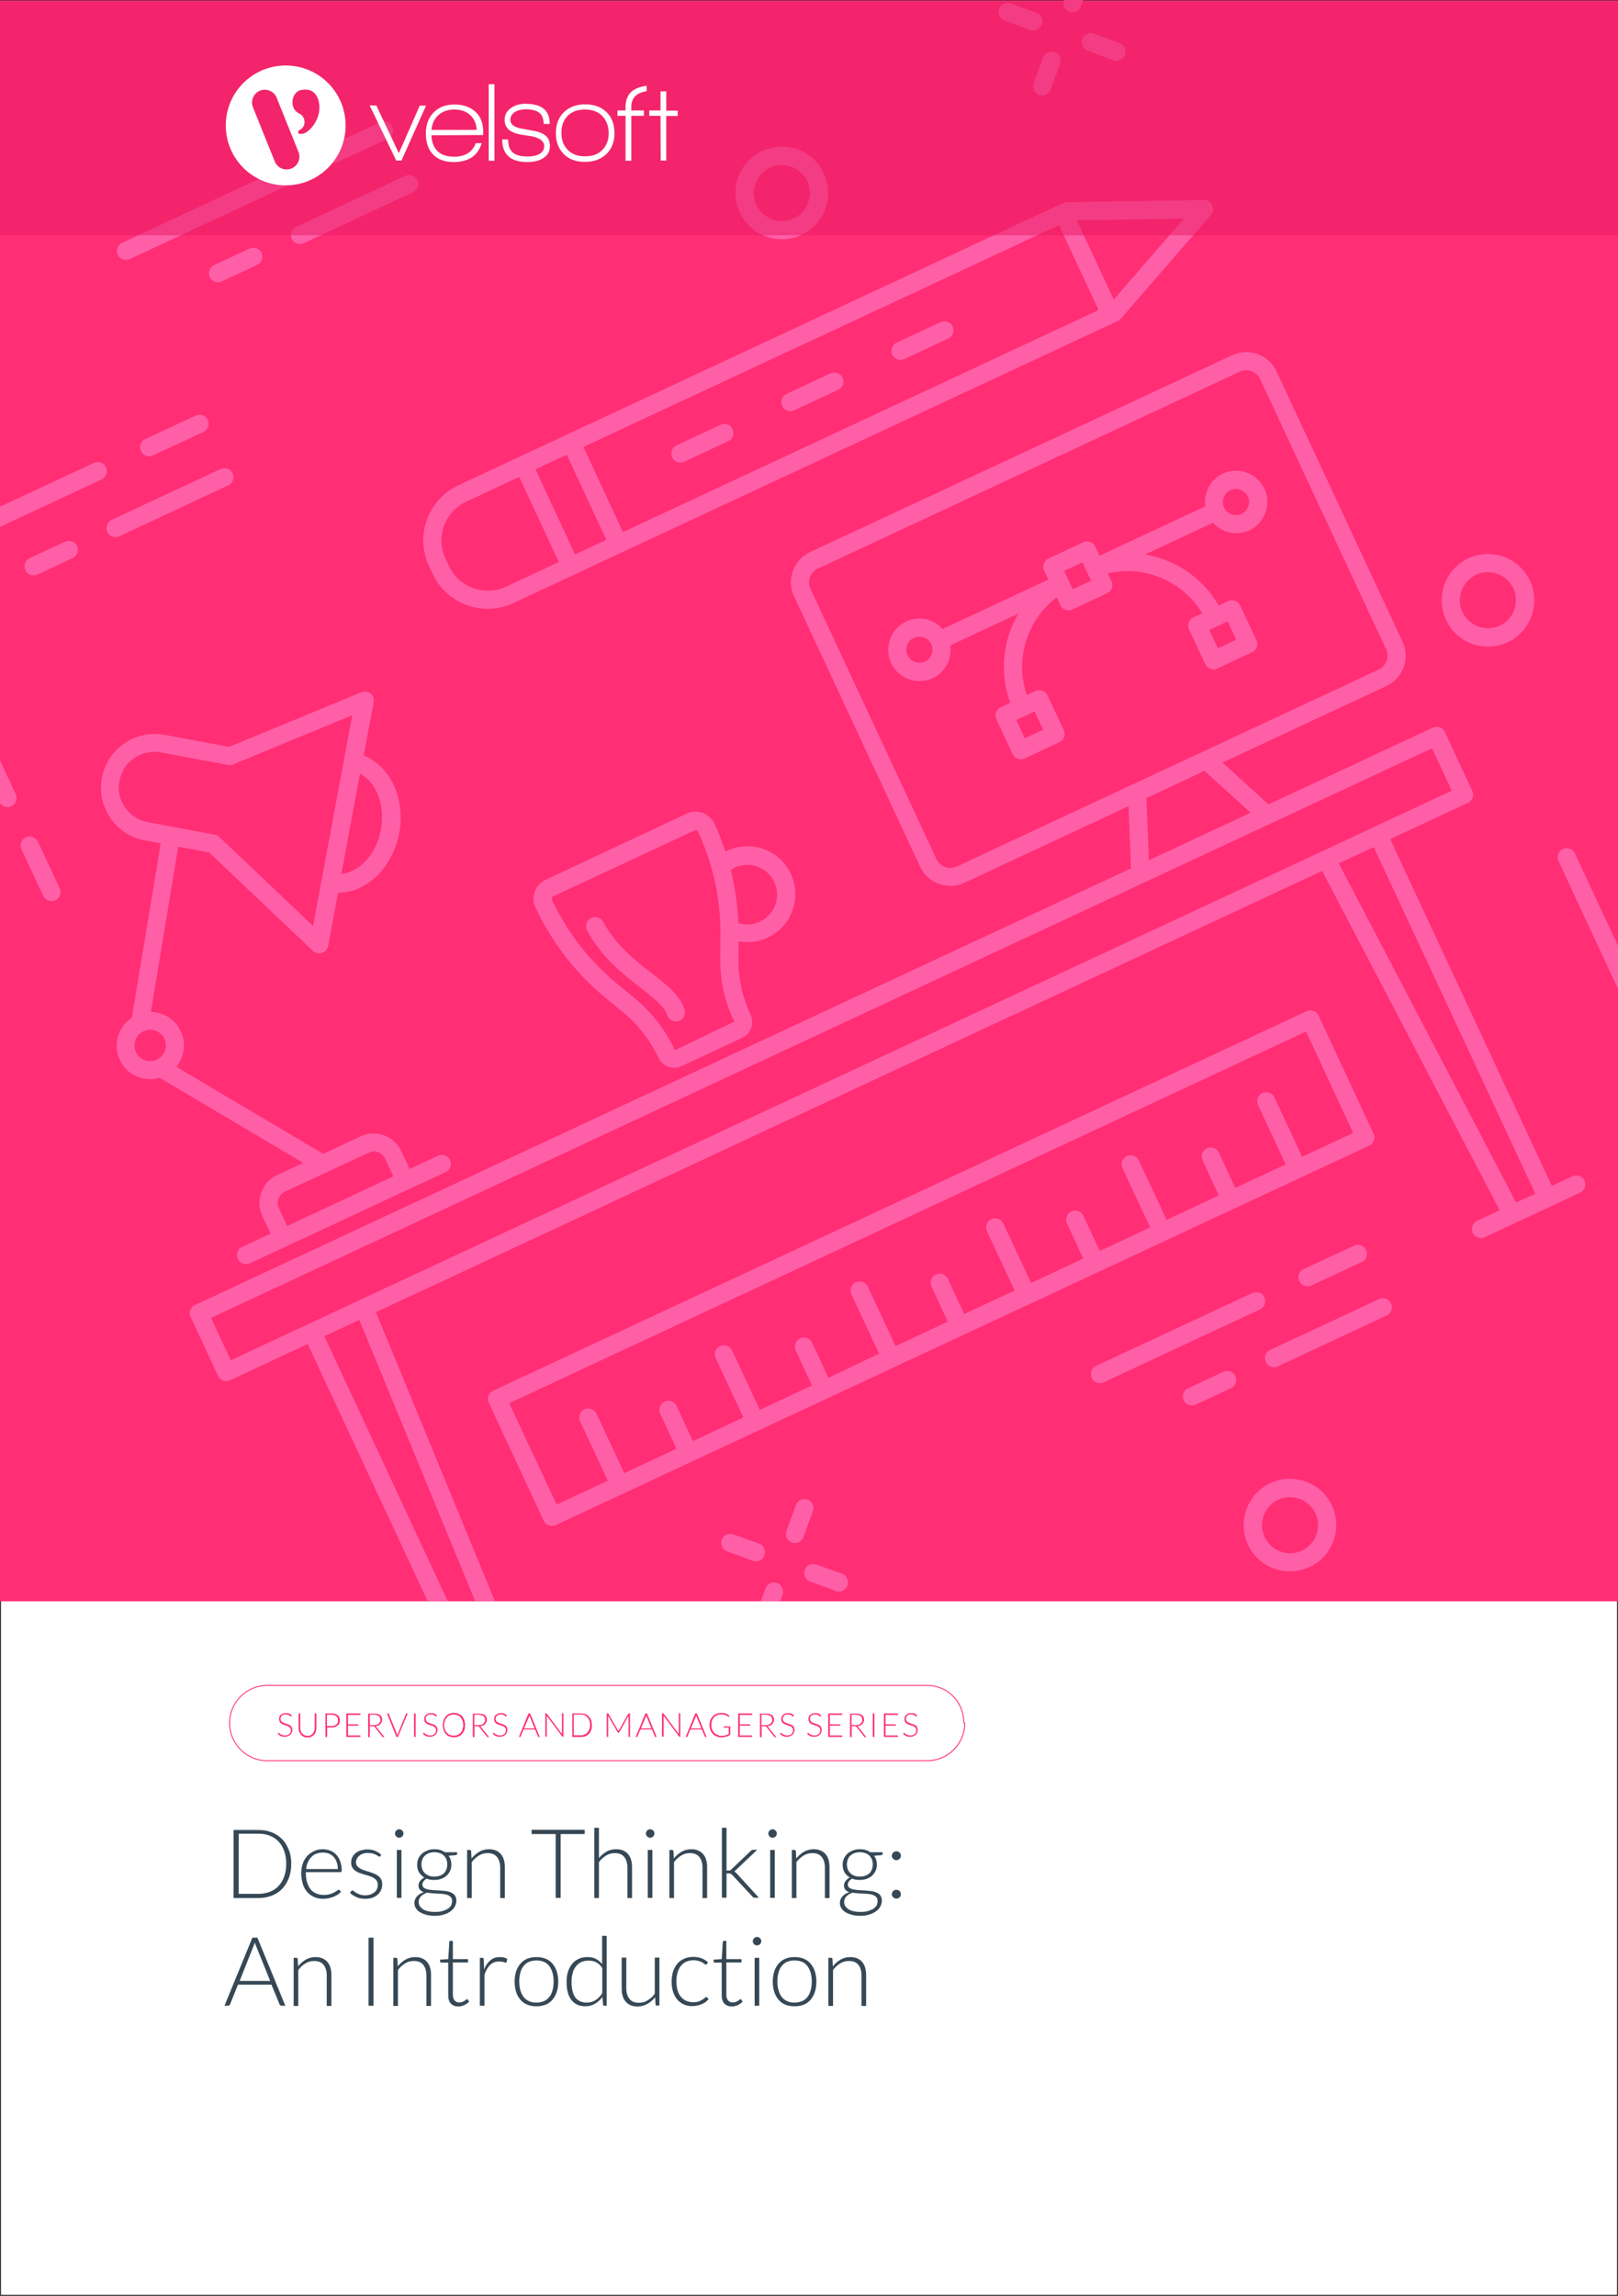 <svg xmlns="http://www.w3.org/2000/svg" x="0px" y="0px" viewBox="0 0 875 1241" style="enable-background:new 0 0 875 1241;"><rect x="0" y="0" width="875" height="1241" fill="#333333" stroke="none"/><defs></defs><style type="text/css"> .st0{fill:#FFFFFF;stroke:#231F20;stroke-miterlimit:10;} .st1{fill:#FF2E75;} .st2{fill:#364855;} .st3{fill:#FF5FA7;} .st4{opacity:0.5;fill:#E81B62;} .st5{fill:#FFFFFF;} .st6{display:none;}</style><g><g id="Template"><rect y="0" class="st0" width="875" height="1241"></rect></g><g id="Layer_5"><rect x="0" y="0.5" class="st1" width="875" height="865.1"></rect><g><path class="st2" d="M157.5,1007.5c0,2.8-0.4,5.4-1.3,7.7c-0.9,2.3-2.1,4.2-3.6,5.8c-1.5,1.6-3.4,2.8-5.6,3.7&#10;&#9;&#9;&#9;&#9;&#9;c-2.2,0.8-4.5,1.3-7.2,1.3h-13.5v-36.8h13.5c2.6,0,5,0.4,7.2,1.3c2.2,0.8,4,2.1,5.6,3.7s2.7,3.5,3.6,5.8&#10;&#9;&#9;&#9;&#9;&#9;C157.1,1002.1,157.5,1004.6,157.5,1007.5z M154.8,1007.5c0-2.6-0.4-4.9-1.1-6.9c-0.7-2-1.7-3.7-3-5.1c-1.3-1.4-2.9-2.4-4.7-3.2&#10;&#9;&#9;&#9;&#9;&#9;c-1.8-0.7-3.9-1.1-6.1-1.1h-10.8v32.5h10.8c2.2,0,4.2-0.4,6.1-1.1c1.8-0.7,3.4-1.8,4.7-3.2s2.3-3.1,3-5.1&#10;&#9;&#9;&#9;&#9;&#9;C154.4,1012.3,154.8,1010.1,154.8,1007.5z"></path><path class="st2" d="M174.6,999.6c1.5,0,2.8,0.3,4.1,0.8c1.2,0.5,2.3,1.2,3.2,2.2c0.9,1,1.6,2.1,2.1,3.6c0.5,1.4,0.8,3,0.8,4.8&#10;&#9;&#9;&#9;&#9;&#9;c0,0.4-0.1,0.6-0.2,0.8c-0.1,0.1-0.3,0.2-0.5,0.2h-18.7v0.5c0,1.9,0.2,3.7,0.7,5.1c0.5,1.5,1.1,2.7,1.9,3.7c0.8,1,1.8,1.7,3,2.2&#10;&#9;&#9;&#9;&#9;&#9;c1.2,0.5,2.5,0.8,4,0.8c1.3,0,2.4-0.1,3.4-0.4c1-0.3,1.8-0.6,2.4-1c0.7-0.4,1.2-0.7,1.6-1c0.4-0.3,0.7-0.4,0.8-0.4&#10;&#9;&#9;&#9;&#9;&#9;c0.2,0,0.4,0.1,0.5,0.3l0.7,0.8c-0.4,0.5-1,1-1.7,1.5c-0.7,0.5-1.5,0.8-2.3,1.2c-0.8,0.3-1.7,0.6-2.7,0.8&#10;&#9;&#9;&#9;&#9;&#9;c-1,0.2-1.9,0.3-2.9,0.3c-1.8,0-3.4-0.3-4.8-0.9s-2.7-1.5-3.8-2.7c-1-1.2-1.9-2.6-2.4-4.3s-0.9-3.7-0.9-5.9&#10;&#9;&#9;&#9;&#9;&#9;c0-1.9,0.3-3.6,0.8-5.1c0.5-1.6,1.3-2.9,2.3-4.1c1-1.1,2.2-2,3.7-2.7C171.2,999.9,172.8,999.6,174.6,999.6z M174.7,1001.4&#10;&#9;&#9;&#9;&#9;&#9;c-1.3,0-2.5,0.2-3.6,0.6s-2,1-2.7,1.8c-0.8,0.8-1.4,1.7-1.9,2.8s-0.8,2.3-0.9,3.7h17.1c0-1.4-0.2-2.6-0.6-3.7&#10;&#9;&#9;&#9;&#9;&#9;c-0.4-1.1-0.9-2-1.6-2.8c-0.7-0.8-1.5-1.3-2.5-1.8C176.9,1001.6,175.9,1001.4,174.7,1001.4z"></path><path class="st2" d="M205.8,1003.2c-0.1,0.2-0.3,0.4-0.6,0.4c-0.2,0-0.4-0.1-0.7-0.3c-0.3-0.2-0.7-0.5-1.2-0.7&#10;&#9;&#9;&#9;&#9;&#9;c-0.5-0.3-1.1-0.5-1.8-0.7s-1.6-0.3-2.6-0.3c-0.9,0-1.8,0.1-2.6,0.4c-0.8,0.3-1.4,0.6-2,1.1c-0.5,0.4-1,1-1.3,1.6&#10;&#9;&#9;&#9;&#9;&#9;s-0.5,1.2-0.5,1.9c0,0.8,0.2,1.5,0.6,2c0.4,0.5,1,1,1.6,1.4c0.7,0.4,1.4,0.7,2.3,1c0.9,0.3,1.7,0.6,2.6,0.8&#10;&#9;&#9;&#9;&#9;&#9;c0.9,0.3,1.8,0.6,2.6,0.9s1.6,0.8,2.3,1.3c0.7,0.5,1.2,1.1,1.6,1.8c0.4,0.7,0.6,1.6,0.6,2.7c0,1.1-0.2,2.2-0.6,3.1&#10;&#9;&#9;&#9;&#9;&#9;c-0.4,1-1,1.8-1.8,2.5s-1.7,1.3-2.9,1.7c-1.1,0.4-2.4,0.6-3.9,0.6c-1.8,0-3.4-0.3-4.7-0.9s-2.5-1.3-3.5-2.3l0.6-0.9&#10;&#9;&#9;&#9;&#9;&#9;c0.1-0.1,0.2-0.2,0.3-0.3c0.1-0.1,0.3-0.1,0.4-0.1c0.2,0,0.5,0.1,0.8,0.4c0.3,0.3,0.8,0.6,1.3,0.9c0.5,0.3,1.2,0.6,2,0.9&#10;&#9;&#9;&#9;&#9;&#9;c0.8,0.3,1.8,0.4,2.9,0.4c1.1,0,2.1-0.2,2.9-0.5c0.8-0.3,1.5-0.7,2.1-1.2c0.6-0.5,1-1.1,1.3-1.8c0.3-0.7,0.4-1.4,0.4-2.2&#10;&#9;&#9;&#9;&#9;&#9;c0-0.9-0.2-1.6-0.6-2.2c-0.4-0.6-1-1.1-1.6-1.5c-0.7-0.4-1.4-0.7-2.3-1s-1.7-0.6-2.7-0.8c-0.9-0.3-1.8-0.6-2.7-0.9&#10;&#9;&#9;&#9;&#9;&#9;c-0.9-0.3-1.6-0.7-2.3-1.2s-1.2-1.1-1.6-1.8s-0.6-1.6-0.6-2.7c0-0.9,0.2-1.8,0.6-2.7c0.4-0.8,1-1.6,1.7-2.2&#10;&#9;&#9;&#9;&#9;&#9;c0.7-0.6,1.6-1.2,2.7-1.5s2.3-0.6,3.6-0.6c1.6,0,3,0.2,4.2,0.7c1.2,0.5,2.4,1.2,3.4,2.1L205.8,1003.2z"></path><path class="st2" d="M218.2,991.1c0,0.3-0.1,0.6-0.2,0.9c-0.1,0.3-0.3,0.5-0.5,0.7s-0.5,0.4-0.7,0.5c-0.3,0.1-0.6,0.2-0.9,0.2&#10;&#9;&#9;&#9;&#9;&#9;c-0.3,0-0.6-0.1-0.9-0.2c-0.3-0.1-0.5-0.3-0.7-0.5s-0.4-0.4-0.5-0.7c-0.1-0.3-0.2-0.6-0.2-0.9c0-0.3,0.1-0.6,0.2-0.9&#10;&#9;&#9;&#9;&#9;&#9;c0.1-0.3,0.3-0.5,0.5-0.7s0.5-0.4,0.7-0.5c0.3-0.1,0.6-0.2,0.9-0.2c0.3,0,0.6,0.1,0.9,0.2c0.3,0.1,0.5,0.3,0.7,0.5&#10;&#9;&#9;&#9;&#9;&#9;s0.4,0.5,0.5,0.7S218.2,990.8,218.2,991.1z M217.1,1000v25.9h-2.5V1000H217.1z"></path><path class="st2" d="M234.9,999.6c1.1,0,2.2,0.1,3.1,0.4c1,0.3,1.8,0.7,2.6,1.2h6.6v0.9c0,0.4-0.2,0.7-0.7,0.7l-3.9,0.3&#10;&#9;&#9;&#9;&#9;&#9;c0.5,0.7,0.9,1.4,1.1,2.2c0.3,0.8,0.4,1.7,0.4,2.6c0,1.2-0.2,2.4-0.7,3.4c-0.5,1-1.1,1.9-1.9,2.6c-0.8,0.7-1.8,1.3-2.9,1.7&#10;&#9;&#9;&#9;&#9;&#9;c-1.1,0.4-2.4,0.6-3.8,0.6c-1.5,0-2.9-0.2-4.1-0.7c-0.7,0.4-1.3,0.9-1.7,1.5c-0.4,0.6-0.6,1.1-0.6,1.7c0,0.7,0.3,1.3,0.8,1.7&#10;&#9;&#9;&#9;&#9;&#9;c0.5,0.4,1.2,0.7,2.1,0.9c0.9,0.2,1.8,0.3,2.9,0.4c1.1,0.1,2.2,0.1,3.4,0.2c1.1,0.1,2.3,0.2,3.4,0.3s2.1,0.4,2.9,0.8&#10;&#9;&#9;&#9;&#9;&#9;c0.9,0.4,1.6,0.9,2.1,1.6c0.5,0.7,0.8,1.6,0.8,2.8c0,1.1-0.3,2.1-0.8,3.1c-0.5,1-1.3,1.9-2.3,2.6c-1,0.8-2.2,1.4-3.7,1.8&#10;&#9;&#9;&#9;&#9;&#9;c-1.4,0.5-3.1,0.7-4.8,0.7c-1.8,0-3.4-0.2-4.8-0.6c-1.4-0.4-2.5-0.9-3.5-1.5s-1.6-1.4-2.1-2.2c-0.5-0.8-0.7-1.7-0.7-2.7&#10;&#9;&#9;&#9;&#9;&#9;c0-1.4,0.5-2.5,1.4-3.5c0.9-1,2.1-1.8,3.7-2.3c-0.9-0.3-1.6-0.7-2.1-1.3c-0.5-0.6-0.8-1.3-0.8-2.3c0-0.4,0.1-0.7,0.2-1.1&#10;&#9;&#9;&#9;&#9;&#9;c0.1-0.4,0.3-0.8,0.6-1.2c0.3-0.4,0.6-0.8,1-1.1c0.4-0.3,0.8-0.7,1.4-0.9c-1.2-0.7-2.2-1.7-2.9-2.8c-0.7-1.2-1-2.6-1-4.1&#10;&#9;&#9;&#9;&#9;&#9;c0-1.2,0.2-2.4,0.7-3.4c0.4-1,1.1-1.9,1.9-2.6c0.8-0.7,1.8-1.3,2.9-1.7C232.2,999.8,233.5,999.6,234.9,999.6z M244.5,1027.6&#10;&#9;&#9;&#9;&#9;&#9;c0-0.8-0.2-1.5-0.6-2c-0.4-0.5-1-0.9-1.7-1.2c-0.7-0.3-1.5-0.5-2.5-0.6c-0.9-0.1-1.9-0.2-2.9-0.2c-1-0.1-2-0.1-3.1-0.2&#10;&#9;&#9;&#9;&#9;&#9;c-1-0.1-2-0.2-2.9-0.3c-0.7,0.3-1.3,0.6-1.8,0.9c-0.6,0.3-1,0.7-1.4,1.1c-0.4,0.4-0.7,0.9-0.9,1.4c-0.2,0.5-0.3,1.1-0.3,1.7&#10;&#9;&#9;&#9;&#9;&#9;c0,0.8,0.2,1.5,0.6,2.1s1,1.2,1.7,1.7c0.8,0.5,1.7,0.9,2.8,1.1c1.1,0.3,2.4,0.4,3.8,0.4c1.3,0,2.6-0.1,3.7-0.4&#10;&#9;&#9;&#9;&#9;&#9;c1.1-0.3,2.1-0.7,3-1.2c0.8-0.5,1.5-1.2,2-1.9C244.2,1029.3,244.5,1028.5,244.5,1027.6z M234.9,1014.4c1.1,0,2.1-0.2,3-0.5&#10;&#9;&#9;&#9;&#9;&#9;c0.9-0.3,1.6-0.8,2.2-1.3c0.6-0.6,1-1.3,1.3-2.1c0.3-0.8,0.5-1.7,0.5-2.7c0-1-0.2-1.9-0.5-2.7c-0.3-0.8-0.8-1.5-1.4-2.1&#10;&#9;&#9;&#9;&#9;&#9;s-1.3-1-2.2-1.3c-0.9-0.3-1.8-0.5-2.9-0.5c-1.1,0-2.1,0.2-2.9,0.5c-0.9,0.3-1.6,0.8-2.2,1.3c-0.6,0.6-1.1,1.3-1.4,2.1&#10;&#9;&#9;&#9;&#9;&#9;c-0.3,0.8-0.5,1.7-0.5,2.7c0,1,0.2,1.9,0.5,2.7c0.3,0.8,0.8,1.5,1.4,2.1c0.6,0.6,1.3,1,2.2,1.3&#10;&#9;&#9;&#9;&#9;&#9;C232.8,1014.3,233.8,1014.4,234.9,1014.4z"></path><path class="st2" d="M252.6,1025.9V1000h1.4c0.5,0,0.7,0.2,0.8,0.7l0.2,3.9c1.2-1.5,2.6-2.7,4.1-3.6c1.6-0.9,3.3-1.4,5.3-1.4&#10;&#9;&#9;&#9;&#9;&#9;c1.4,0,2.7,0.2,3.8,0.7c1.1,0.5,2,1.1,2.7,2c0.7,0.8,1.3,1.9,1.6,3.1c0.4,1.2,0.5,2.5,0.5,4.1v16.5h-2.5v-16.5&#10;&#9;&#9;&#9;&#9;&#9;c0-2.4-0.6-4.3-1.7-5.7c-1.1-1.4-2.8-2.1-5.1-2.1c-1.7,0-3.3,0.4-4.7,1.3c-1.5,0.9-2.8,2.1-3.9,3.6v19.4H252.6z"></path><path class="st2" d="M316.2,989.1v2.3h-13v34.5h-2.7v-34.5h-13v-2.3H316.2z"></path><path class="st2" d="M321.4,1025.9V988h2.5v16.4c1.2-1.5,2.6-2.6,4.1-3.5c1.5-0.9,3.3-1.3,5.2-1.3c1.4,0,2.7,0.2,3.8,0.7&#10;&#9;&#9;&#9;&#9;&#9;c1.1,0.5,2,1.1,2.7,2c0.7,0.8,1.3,1.9,1.6,3.1c0.4,1.2,0.5,2.5,0.5,4.1v16.5h-2.5v-16.5c0-2.4-0.6-4.3-1.7-5.7&#10;&#9;&#9;&#9;&#9;&#9;c-1.1-1.4-2.8-2.1-5.1-2.1c-1.7,0-3.3,0.4-4.7,1.3c-1.5,0.9-2.8,2.1-3.9,3.6v19.4H321.4z"></path><path class="st2" d="M353.9,991.1c0,0.3-0.1,0.6-0.2,0.9c-0.1,0.3-0.3,0.5-0.5,0.7s-0.5,0.4-0.7,0.5c-0.3,0.1-0.6,0.2-0.9,0.2&#10;&#9;&#9;&#9;&#9;&#9;c-0.3,0-0.6-0.1-0.9-0.2c-0.3-0.1-0.5-0.3-0.7-0.5s-0.4-0.4-0.5-0.7c-0.1-0.3-0.2-0.6-0.2-0.9c0-0.3,0.1-0.6,0.2-0.9&#10;&#9;&#9;&#9;&#9;&#9;c0.1-0.3,0.3-0.5,0.5-0.7s0.5-0.4,0.7-0.5c0.3-0.1,0.6-0.2,0.9-0.2c0.3,0,0.6,0.1,0.9,0.2c0.3,0.1,0.5,0.3,0.7,0.5&#10;&#9;&#9;&#9;&#9;&#9;s0.4,0.5,0.5,0.7S353.9,990.8,353.9,991.1z M352.8,1000v25.9h-2.5V1000H352.8z"></path><path class="st2" d="M362,1025.9V1000h1.4c0.5,0,0.7,0.2,0.8,0.7l0.2,3.9c1.2-1.5,2.6-2.7,4.1-3.6c1.6-0.9,3.3-1.4,5.3-1.4&#10;&#9;&#9;&#9;&#9;&#9;c1.4,0,2.7,0.2,3.8,0.7c1.1,0.5,2,1.1,2.7,2c0.7,0.8,1.3,1.9,1.6,3.1c0.4,1.2,0.5,2.5,0.5,4.1v16.5h-2.5v-16.5&#10;&#9;&#9;&#9;&#9;&#9;c0-2.4-0.6-4.3-1.7-5.7c-1.1-1.4-2.8-2.1-5.1-2.1c-1.7,0-3.3,0.4-4.7,1.3c-1.5,0.9-2.8,2.1-3.9,3.6v19.4H362z"></path><path class="st2" d="M392.9,988v23.1h1.2c0.2,0,0.5,0,0.7-0.1s0.5-0.2,0.7-0.5l10.4-9.9c0.2-0.2,0.4-0.3,0.6-0.5&#10;&#9;&#9;&#9;&#9;&#9;c0.2-0.1,0.5-0.2,0.8-0.2h2.2l-11.4,10.8c-0.2,0.2-0.3,0.3-0.5,0.5c-0.2,0.1-0.3,0.3-0.5,0.4c0.3,0.1,0.5,0.3,0.7,0.5&#10;&#9;&#9;&#9;&#9;&#9;c0.2,0.2,0.4,0.4,0.6,0.6l12,13.1h-2.2c-0.2,0-0.5,0-0.7-0.1c-0.2-0.1-0.4-0.2-0.6-0.5l-10.9-11.7c-0.3-0.3-0.6-0.5-0.8-0.6&#10;&#9;&#9;&#9;&#9;&#9;c-0.2-0.1-0.6-0.2-1.1-0.2h-1.2v13.1h-2.5V988H392.9z"></path><path class="st2" d="M420.1,991.1c0,0.3-0.1,0.6-0.2,0.9c-0.1,0.3-0.3,0.5-0.5,0.7s-0.5,0.4-0.7,0.5c-0.3,0.1-0.6,0.2-0.9,0.2&#10;&#9;&#9;&#9;&#9;&#9;c-0.3,0-0.6-0.1-0.9-0.2c-0.3-0.1-0.5-0.3-0.7-0.5s-0.4-0.4-0.5-0.7c-0.1-0.3-0.2-0.6-0.2-0.9c0-0.3,0.1-0.6,0.2-0.9&#10;&#9;&#9;&#9;&#9;&#9;c0.1-0.3,0.3-0.5,0.5-0.7s0.5-0.4,0.7-0.5c0.3-0.1,0.6-0.2,0.9-0.2c0.3,0,0.6,0.1,0.9,0.2c0.3,0.1,0.5,0.3,0.7,0.5&#10;&#9;&#9;&#9;&#9;&#9;s0.4,0.5,0.5,0.7S420.1,990.8,420.1,991.1z M419,1000v25.9h-2.5V1000H419z"></path><path class="st2" d="M428.2,1025.9V1000h1.4c0.5,0,0.7,0.2,0.8,0.7l0.2,3.9c1.2-1.5,2.6-2.7,4.1-3.6c1.6-0.9,3.3-1.4,5.3-1.4&#10;&#9;&#9;&#9;&#9;&#9;c1.4,0,2.7,0.2,3.8,0.7c1.1,0.5,2,1.1,2.7,2c0.7,0.8,1.3,1.9,1.6,3.1s0.5,2.5,0.5,4.1v16.5h-2.5v-16.5c0-2.4-0.6-4.3-1.7-5.7&#10;&#9;&#9;&#9;&#9;&#9;c-1.1-1.4-2.8-2.1-5.1-2.1c-1.7,0-3.3,0.4-4.7,1.3c-1.5,0.9-2.8,2.1-3.9,3.6v19.4H428.2z"></path><path class="st2" d="M465,999.6c1.1,0,2.2,0.1,3.1,0.4c1,0.3,1.8,0.7,2.6,1.2h6.6v0.9c0,0.4-0.2,0.7-0.7,0.7l-3.9,0.3&#10;&#9;&#9;&#9;&#9;&#9;c0.5,0.7,0.9,1.4,1.1,2.2c0.3,0.8,0.4,1.7,0.4,2.6c0,1.2-0.2,2.4-0.7,3.4c-0.5,1-1.1,1.9-1.9,2.6c-0.8,0.7-1.8,1.3-2.9,1.7&#10;&#9;&#9;&#9;&#9;&#9;c-1.1,0.4-2.4,0.6-3.8,0.6c-1.5,0-2.9-0.2-4.1-0.7c-0.7,0.4-1.3,0.9-1.7,1.5s-0.6,1.1-0.6,1.7c0,0.7,0.3,1.3,0.8,1.7&#10;&#9;&#9;&#9;&#9;&#9;c0.5,0.4,1.2,0.7,2.1,0.9c0.9,0.2,1.8,0.3,2.9,0.4c1.1,0.1,2.2,0.1,3.4,0.2c1.1,0.1,2.3,0.2,3.4,0.3c1.1,0.2,2.1,0.4,2.9,0.8&#10;&#9;&#9;&#9;&#9;&#9;c0.9,0.4,1.6,0.9,2.1,1.6s0.8,1.6,0.8,2.8c0,1.1-0.3,2.1-0.8,3.1s-1.3,1.9-2.3,2.6s-2.2,1.4-3.7,1.8c-1.4,0.5-3.1,0.7-4.8,0.7&#10;&#9;&#9;&#9;&#9;&#9;c-1.8,0-3.4-0.2-4.8-0.6s-2.5-0.9-3.5-1.5s-1.6-1.4-2.1-2.2c-0.5-0.8-0.7-1.7-0.7-2.7c0-1.4,0.5-2.5,1.4-3.5&#10;&#9;&#9;&#9;&#9;&#9;c0.9-1,2.1-1.8,3.7-2.3c-0.9-0.3-1.6-0.7-2.1-1.3c-0.5-0.6-0.8-1.3-0.8-2.3c0-0.4,0.1-0.7,0.2-1.1c0.1-0.4,0.3-0.8,0.6-1.2&#10;&#9;&#9;&#9;&#9;&#9;c0.3-0.4,0.6-0.8,1-1.1c0.4-0.3,0.8-0.7,1.4-0.9c-1.2-0.7-2.2-1.7-2.9-2.8c-0.7-1.2-1-2.6-1-4.1c0-1.2,0.2-2.4,0.7-3.4&#10;&#9;&#9;&#9;&#9;&#9;s1.1-1.9,1.9-2.6c0.8-0.7,1.8-1.3,2.9-1.7C462.3,999.8,463.6,999.6,465,999.6z M474.6,1027.6c0-0.8-0.2-1.5-0.6-2&#10;&#9;&#9;&#9;&#9;&#9;s-1-0.9-1.7-1.2c-0.7-0.3-1.5-0.5-2.5-0.6c-0.9-0.1-1.9-0.2-2.9-0.2s-2-0.1-3.1-0.2s-2-0.2-2.9-0.3c-0.7,0.3-1.3,0.6-1.8,0.9&#10;&#9;&#9;&#9;&#9;&#9;c-0.6,0.3-1,0.7-1.4,1.1c-0.4,0.4-0.7,0.9-0.9,1.4c-0.2,0.5-0.3,1.1-0.3,1.7c0,0.8,0.2,1.5,0.6,2.1c0.4,0.7,1,1.2,1.7,1.7&#10;&#9;&#9;&#9;&#9;&#9;c0.8,0.5,1.7,0.9,2.8,1.1c1.1,0.3,2.4,0.4,3.8,0.4c1.3,0,2.6-0.1,3.7-0.4c1.1-0.3,2.1-0.7,3-1.2c0.8-0.5,1.5-1.2,2-1.9&#10;&#9;&#9;&#9;&#9;&#9;C474.3,1029.3,474.6,1028.5,474.6,1027.6z M465,1014.4c1.1,0,2.1-0.2,3-0.5c0.9-0.3,1.6-0.8,2.2-1.3s1-1.3,1.3-2.1&#10;&#9;&#9;&#9;&#9;&#9;c0.3-0.8,0.5-1.7,0.5-2.7c0-1-0.2-1.9-0.5-2.7c-0.3-0.8-0.8-1.5-1.4-2.1s-1.3-1-2.2-1.3c-0.9-0.3-1.8-0.5-2.9-0.5&#10;&#9;&#9;&#9;&#9;&#9;c-1.1,0-2.1,0.2-2.9,0.5c-0.9,0.3-1.6,0.8-2.2,1.3s-1.1,1.3-1.4,2.1c-0.3,0.8-0.5,1.7-0.5,2.7c0,1,0.2,1.9,0.5,2.7&#10;&#9;&#9;&#9;&#9;&#9;c0.3,0.8,0.8,1.5,1.4,2.1s1.3,1,2.2,1.3C462.9,1014.3,463.9,1014.4,465,1014.4z"></path><path class="st2" d="M482.3,1003.1c0-0.3,0.1-0.6,0.2-0.9c0.1-0.3,0.3-0.5,0.5-0.8c0.2-0.2,0.5-0.4,0.8-0.5&#10;&#9;&#9;&#9;&#9;&#9;c0.3-0.1,0.6-0.2,1-0.2c0.3,0,0.6,0.1,0.9,0.2c0.3,0.1,0.6,0.3,0.8,0.5c0.2,0.2,0.4,0.5,0.5,0.8c0.1,0.3,0.2,0.6,0.2,0.9&#10;&#9;&#9;&#9;&#9;&#9;c0,0.3-0.1,0.7-0.2,0.9c-0.1,0.3-0.3,0.5-0.5,0.8c-0.2,0.2-0.5,0.4-0.8,0.5c-0.3,0.1-0.6,0.2-0.9,0.2c-0.7,0-1.2-0.2-1.7-0.7&#10;&#9;&#9;&#9;&#9;&#9;C482.5,1004.4,482.3,1003.8,482.3,1003.1z M482.3,1023.9c0-0.3,0.1-0.6,0.2-0.9c0.1-0.3,0.3-0.5,0.5-0.8&#10;&#9;&#9;&#9;&#9;&#9;c0.2-0.2,0.5-0.4,0.8-0.5c0.3-0.1,0.6-0.2,1-0.2c0.3,0,0.6,0.1,0.9,0.2c0.3,0.1,0.6,0.3,0.8,0.5c0.2,0.2,0.4,0.5,0.5,0.8&#10;&#9;&#9;&#9;&#9;&#9;c0.1,0.3,0.2,0.6,0.2,0.9c0,0.3-0.1,0.7-0.2,0.9c-0.1,0.3-0.3,0.5-0.5,0.8c-0.2,0.2-0.5,0.4-0.8,0.5s-0.6,0.2-0.9,0.2&#10;&#9;&#9;&#9;&#9;&#9;c-0.7,0-1.2-0.2-1.7-0.7C482.5,1025.1,482.3,1024.6,482.3,1023.9z"></path><path class="st2" d="M154.3,1084.2h-2.1c-0.2,0-0.4-0.1-0.6-0.2c-0.2-0.1-0.3-0.3-0.4-0.5l-4.4-10.7h-18.1l-4.3,10.7&#10;&#9;&#9;&#9;&#9;&#9;c-0.1,0.2-0.2,0.4-0.4,0.5c-0.2,0.1-0.4,0.2-0.6,0.2h-2l15.1-36.8h2.7L154.3,1084.2z M129.6,1070.8h16.5l-7.5-18.6&#10;&#9;&#9;&#9;&#9;&#9;c-0.1-0.3-0.2-0.6-0.4-1s-0.2-0.8-0.4-1.2c-0.1,0.4-0.2,0.8-0.4,1.2s-0.2,0.7-0.4,1L129.6,1070.8z"></path><path class="st2" d="M158.8,1084.2v-25.9h1.4c0.5,0,0.7,0.2,0.8,0.7l0.2,3.9c1.2-1.5,2.6-2.7,4.1-3.6c1.6-0.9,3.3-1.4,5.3-1.4&#10;&#9;&#9;&#9;&#9;&#9;c1.4,0,2.7,0.2,3.8,0.7c1.1,0.5,2,1.1,2.7,2c0.7,0.8,1.3,1.9,1.6,3.1c0.4,1.2,0.5,2.5,0.5,4.1v16.5h-2.5v-16.5&#10;&#9;&#9;&#9;&#9;&#9;c0-2.4-0.6-4.3-1.7-5.7c-1.1-1.4-2.8-2.1-5.1-2.1c-1.7,0-3.3,0.4-4.7,1.3c-1.5,0.9-2.8,2.1-3.9,3.6v19.4H158.8z"></path><path class="st2" d="M202,1084.2h-2.7v-36.8h2.7V1084.2z"></path><path class="st2" d="M212.7,1084.2v-25.9h1.4c0.5,0,0.7,0.2,0.8,0.7l0.2,3.9c1.2-1.5,2.6-2.7,4.1-3.6c1.6-0.9,3.3-1.4,5.3-1.4&#10;&#9;&#9;&#9;&#9;&#9;c1.4,0,2.7,0.2,3.8,0.7c1.1,0.5,2,1.1,2.7,2c0.7,0.8,1.3,1.9,1.6,3.1c0.4,1.2,0.5,2.5,0.5,4.1v16.5h-2.5v-16.5&#10;&#9;&#9;&#9;&#9;&#9;c0-2.4-0.6-4.3-1.7-5.7c-1.1-1.4-2.8-2.1-5.1-2.1c-1.7,0-3.3,0.4-4.7,1.3c-1.5,0.9-2.8,2.1-3.9,3.6v19.4H212.7z"></path><path class="st2" d="M248,1084.6c-1.8,0-3.1-0.5-4.1-1.5c-1-1-1.5-2.5-1.5-4.5v-17.7h-3.7c-0.2,0-0.3-0.1-0.5-0.2&#10;&#9;&#9;&#9;&#9;&#9;c-0.1-0.1-0.2-0.3-0.2-0.4v-1l4.4-0.3l0.6-9.3c0-0.2,0.1-0.3,0.2-0.4c0.1-0.1,0.3-0.2,0.5-0.2h1.2v9.9h8.2v1.8h-8.2v17.6&#10;&#9;&#9;&#9;&#9;&#9;c0,0.7,0.1,1.3,0.3,1.8c0.2,0.5,0.4,0.9,0.8,1.3c0.3,0.3,0.7,0.6,1.1,0.7c0.4,0.2,0.9,0.2,1.4,0.2c0.6,0,1.2-0.1,1.6-0.3&#10;&#9;&#9;&#9;&#9;&#9;c0.5-0.2,0.8-0.4,1.2-0.6c0.3-0.2,0.6-0.4,0.8-0.6c0.2-0.2,0.4-0.3,0.5-0.3c0.1,0,0.3,0.1,0.4,0.3l0.7,1.1&#10;&#9;&#9;&#9;&#9;&#9;c-0.7,0.7-1.5,1.3-2.5,1.8C250.1,1084.3,249.1,1084.6,248,1084.6z"></path><path class="st2" d="M259.5,1084.2v-25.9h1.3c0.3,0,0.5,0.1,0.6,0.2c0.1,0.1,0.2,0.3,0.2,0.6l0.2,5.5c0.8-2.1,1.9-3.7,3.3-4.9&#10;&#9;&#9;&#9;&#9;&#9;c1.4-1.2,3.1-1.8,5.1-1.8c0.8,0,1.5,0.1,2.2,0.2c0.7,0.2,1.3,0.4,1.9,0.7l-0.3,1.7c-0.1,0.3-0.2,0.4-0.5,0.4&#10;&#9;&#9;&#9;&#9;&#9;c-0.1,0-0.3,0-0.4-0.1c-0.2-0.1-0.4-0.1-0.7-0.2c-0.3-0.1-0.6-0.2-1.1-0.2s-0.9-0.1-1.4-0.1c-2,0-3.6,0.6-4.8,1.8&#10;&#9;&#9;&#9;&#9;&#9;c-1.3,1.2-2.3,3-3.1,5.3v16.8H259.5z"></path><path class="st2" d="M290.1,1057.9c1.9,0,3.5,0.3,5,0.9c1.5,0.6,2.7,1.5,3.7,2.7c1,1.2,1.8,2.6,2.3,4.2s0.8,3.5,0.8,5.5&#10;&#9;&#9;&#9;&#9;&#9;c0,2-0.3,3.9-0.8,5.5c-0.5,1.6-1.3,3-2.3,4.2c-1,1.2-2.2,2.1-3.7,2.7c-1.5,0.6-3.1,0.9-5,0.9c-1.9,0-3.5-0.3-5-0.9&#10;&#9;&#9;&#9;&#9;&#9;c-1.5-0.6-2.7-1.5-3.7-2.7c-1-1.2-1.8-2.6-2.3-4.2c-0.5-1.6-0.8-3.5-0.8-5.5c0-2,0.3-3.9,0.8-5.5c0.5-1.6,1.3-3,2.3-4.2&#10;&#9;&#9;&#9;&#9;&#9;c1-1.2,2.3-2.1,3.7-2.7C286.6,1058.2,288.2,1057.9,290.1,1057.9z M290.1,1082.5c1.5,0,2.9-0.3,4.1-0.8c1.2-0.5,2.1-1.3,2.9-2.3&#10;&#9;&#9;&#9;&#9;&#9;c0.8-1,1.4-2.2,1.7-3.6c0.4-1.4,0.6-3,0.6-4.7c0-1.7-0.2-3.3-0.6-4.7c-0.4-1.4-1-2.6-1.7-3.6c-0.8-1-1.7-1.8-2.9-2.3&#10;&#9;&#9;&#9;&#9;&#9;c-1.2-0.5-2.5-0.8-4.1-0.8c-1.5,0-2.9,0.3-4.1,0.8c-1.2,0.5-2.1,1.3-2.9,2.3s-1.4,2.2-1.7,3.6c-0.4,1.4-0.6,3-0.6,4.7&#10;&#9;&#9;&#9;&#9;&#9;c0,1.7,0.2,3.3,0.6,4.7c0.4,1.4,1,2.6,1.7,3.6c0.8,1,1.7,1.7,2.9,2.3C287.2,1082.3,288.5,1082.5,290.1,1082.5z"></path><path class="st2" d="M326.8,1084.2c-0.4,0-0.7-0.2-0.7-0.7l-0.3-4.1c-1.1,1.6-2.5,2.8-4,3.7c-1.5,0.9-3.3,1.4-5.2,1.4&#10;&#9;&#9;&#9;&#9;&#9;c-3.2,0-5.7-1.1-7.5-3.3c-1.8-2.2-2.7-5.5-2.7-9.9c0-1.9,0.2-3.7,0.7-5.3c0.5-1.6,1.2-3.1,2.2-4.3c1-1.2,2.1-2.2,3.6-2.8&#10;&#9;&#9;&#9;&#9;&#9;c1.4-0.7,3-1,4.8-1c1.8,0,3.3,0.3,4.6,1s2.4,1.6,3.3,2.8v-15.3h2.5v37.8H326.8z M317.3,1082.5c1.7,0,3.3-0.4,4.7-1.3&#10;&#9;&#9;&#9;&#9;&#9;c1.4-0.9,2.6-2.1,3.7-3.7v-13.7c-1-1.5-2.1-2.5-3.3-3.1c-1.2-0.6-2.6-0.9-4.1-0.9s-2.9,0.3-4,0.8c-1.1,0.6-2.1,1.3-2.9,2.4&#10;&#9;&#9;&#9;&#9;&#9;c-0.8,1-1.4,2.2-1.7,3.6c-0.4,1.4-0.6,3-0.6,4.7c0,3.8,0.7,6.7,2.1,8.5C312.6,1081.6,314.6,1082.5,317.3,1082.5z"></path><path class="st2" d="M338.7,1058.3v16.5c0,2.4,0.6,4.3,1.7,5.7c1.1,1.4,2.8,2.1,5.1,2.1c1.7,0,3.3-0.4,4.7-1.3&#10;&#9;&#9;&#9;&#9;&#9;c1.5-0.9,2.8-2,3.9-3.6v-19.5h2.5v25.9h-1.4c-0.5,0-0.7-0.2-0.7-0.7l-0.2-3.8c-1.2,1.5-2.6,2.7-4.2,3.6&#10;&#9;&#9;&#9;&#9;&#9;c-1.6,0.9-3.3,1.4-5.3,1.4c-1.4,0-2.7-0.2-3.8-0.7c-1.1-0.5-2-1.1-2.7-2c-0.7-0.8-1.3-1.9-1.6-3.1c-0.4-1.2-0.5-2.5-0.5-4.1&#10;&#9;&#9;&#9;&#9;&#9;v-16.5H338.7z"></path><path class="st2" d="M382.2,1061.7c-0.1,0.1-0.2,0.2-0.2,0.2s-0.2,0.1-0.3,0.1c-0.2,0-0.4-0.1-0.7-0.4c-0.3-0.2-0.7-0.5-1.2-0.8&#10;&#9;&#9;&#9;&#9;&#9;c-0.5-0.3-1.1-0.5-1.9-0.8c-0.8-0.2-1.7-0.4-2.8-0.4c-1.5,0-2.8,0.3-4,0.8c-1.2,0.5-2.1,1.3-2.9,2.3c-0.8,1-1.4,2.2-1.8,3.6&#10;&#9;&#9;&#9;&#9;&#9;c-0.4,1.4-0.6,3-0.6,4.7c0,1.8,0.2,3.4,0.6,4.8c0.4,1.4,1,2.6,1.8,3.5c0.8,1,1.7,1.7,2.8,2.2c1.1,0.5,2.3,0.8,3.7,0.8&#10;&#9;&#9;&#9;&#9;&#9;c1.3,0,2.3-0.1,3.1-0.4c0.8-0.3,1.5-0.6,2.1-1c0.5-0.3,1-0.7,1.3-1s0.6-0.4,0.8-0.4c0.2,0,0.4,0.1,0.5,0.3l0.7,0.8&#10;&#9;&#9;&#9;&#9;&#9;c-0.4,0.5-0.9,1-1.5,1.5c-0.6,0.5-1.3,0.8-2.1,1.2c-0.8,0.3-1.6,0.6-2.5,0.8c-0.9,0.2-1.8,0.3-2.8,0.3c-1.7,0-3.2-0.3-4.5-0.9&#10;&#9;&#9;&#9;&#9;&#9;c-1.4-0.6-2.5-1.5-3.5-2.6s-1.7-2.5-2.3-4.2c-0.5-1.6-0.8-3.5-0.8-5.6c0-2,0.3-3.8,0.8-5.4c0.5-1.6,1.3-3,2.3-4.2&#10;&#9;&#9;&#9;&#9;&#9;s2.2-2.1,3.7-2.7c1.5-0.7,3.1-1,5-1c1.7,0,3.2,0.3,4.5,0.8c1.3,0.5,2.5,1.3,3.4,2.2L382.2,1061.7z"></path><path class="st2" d="M395.9,1084.6c-1.8,0-3.1-0.5-4.1-1.5c-1-1-1.5-2.5-1.5-4.5v-17.7h-3.7c-0.2,0-0.3-0.1-0.5-0.2&#10;&#9;&#9;&#9;&#9;&#9;c-0.1-0.1-0.2-0.3-0.2-0.4v-1l4.4-0.3l0.6-9.3c0-0.2,0.1-0.3,0.2-0.4c0.1-0.1,0.3-0.2,0.5-0.2h1.2v9.9h8.2v1.8h-8.2v17.6&#10;&#9;&#9;&#9;&#9;&#9;c0,0.7,0.1,1.3,0.3,1.8c0.2,0.5,0.4,0.9,0.8,1.3c0.3,0.3,0.7,0.6,1.1,0.7c0.4,0.2,0.9,0.2,1.4,0.2c0.6,0,1.2-0.1,1.6-0.3&#10;&#9;&#9;&#9;&#9;&#9;c0.5-0.2,0.8-0.4,1.2-0.6c0.3-0.2,0.6-0.4,0.8-0.6c0.2-0.2,0.4-0.3,0.5-0.3c0.1,0,0.3,0.1,0.4,0.3l0.7,1.1&#10;&#9;&#9;&#9;&#9;&#9;c-0.7,0.7-1.5,1.3-2.5,1.8C398,1084.3,397,1084.6,395.9,1084.6z"></path><path class="st2" d="M411.7,1049.3c0,0.3-0.1,0.6-0.2,0.9c-0.1,0.3-0.3,0.5-0.5,0.7s-0.5,0.4-0.7,0.5c-0.3,0.1-0.6,0.2-0.9,0.2&#10;&#9;&#9;&#9;&#9;&#9;c-0.3,0-0.6-0.1-0.9-0.2c-0.3-0.1-0.5-0.3-0.7-0.5s-0.4-0.4-0.5-0.7c-0.1-0.3-0.2-0.6-0.2-0.9c0-0.3,0.1-0.6,0.2-0.9&#10;&#9;&#9;&#9;&#9;&#9;c0.1-0.3,0.3-0.5,0.5-0.7s0.5-0.4,0.7-0.5c0.3-0.1,0.6-0.2,0.9-0.2c0.3,0,0.6,0.1,0.9,0.2c0.3,0.1,0.5,0.3,0.7,0.5&#10;&#9;&#9;&#9;&#9;&#9;s0.4,0.5,0.5,0.7S411.7,1049,411.7,1049.3z M410.6,1058.3v25.9h-2.5v-25.9H410.6z"></path><path class="st2" d="M429.7,1057.9c1.9,0,3.5,0.3,5,0.9s2.7,1.5,3.7,2.7c1,1.2,1.8,2.6,2.3,4.2s0.8,3.5,0.8,5.5&#10;&#9;&#9;&#9;&#9;&#9;c0,2-0.3,3.9-0.8,5.5c-0.5,1.6-1.3,3-2.3,4.2c-1,1.2-2.2,2.1-3.7,2.7c-1.5,0.6-3.1,0.9-5,0.9c-1.9,0-3.5-0.3-5-0.9&#10;&#9;&#9;&#9;&#9;&#9;c-1.5-0.6-2.7-1.5-3.7-2.7c-1-1.2-1.8-2.6-2.3-4.2c-0.5-1.6-0.8-3.5-0.8-5.5c0-2,0.3-3.9,0.8-5.5c0.5-1.6,1.3-3,2.3-4.2&#10;&#9;&#9;&#9;&#9;&#9;c1-1.2,2.3-2.1,3.7-2.7S427.8,1057.9,429.7,1057.9z M429.7,1082.5c1.5,0,2.9-0.3,4.1-0.8c1.2-0.5,2.1-1.3,2.9-2.3&#10;&#9;&#9;&#9;&#9;&#9;c0.8-1,1.4-2.2,1.7-3.6c0.4-1.4,0.6-3,0.6-4.7c0-1.7-0.2-3.3-0.6-4.7c-0.4-1.4-1-2.6-1.7-3.6c-0.8-1-1.7-1.8-2.9-2.3&#10;&#9;&#9;&#9;&#9;&#9;c-1.2-0.5-2.5-0.8-4.1-0.8s-2.9,0.3-4.1,0.8c-1.2,0.5-2.1,1.3-2.9,2.3s-1.4,2.2-1.7,3.6c-0.4,1.4-0.6,3-0.6,4.7&#10;&#9;&#9;&#9;&#9;&#9;c0,1.7,0.2,3.3,0.6,4.7c0.4,1.4,1,2.6,1.7,3.6c0.8,1,1.7,1.7,2.9,2.3C426.8,1082.3,428.1,1082.5,429.7,1082.5z"></path><path class="st2" d="M448,1084.2v-25.9h1.4c0.5,0,0.7,0.2,0.8,0.7l0.2,3.9c1.2-1.5,2.6-2.7,4.1-3.6c1.6-0.9,3.3-1.4,5.3-1.4&#10;&#9;&#9;&#9;&#9;&#9;c1.4,0,2.7,0.2,3.8,0.7c1.1,0.5,2,1.1,2.7,2c0.7,0.8,1.3,1.9,1.6,3.1s0.5,2.5,0.5,4.1v16.5h-2.5v-16.5c0-2.4-0.6-4.3-1.7-5.7&#10;&#9;&#9;&#9;&#9;&#9;c-1.1-1.4-2.8-2.1-5.1-2.1c-1.7,0-3.3,0.4-4.7,1.3c-1.5,0.9-2.8,2.1-3.9,3.6v19.4H448z"></path></g><g><path class="st3" d="M687,801.7c-12.5,5.8-17.9,20.7-12.1,33.3c2.8,6.1,7.8,10.6,14.1,12.9c2.8,1,5.7,1.5,8.6,1.5&#10;&#9;&#9;&#9;&#9;&#9;c3.6,0,7.2-0.8,10.6-2.4c6.1-2.8,10.7-7.8,12.9-14.1c2.3-6.3,2-13.1-0.8-19.1C714.5,801.3,699.6,795.9,687,801.7z M711.9,829.6&#10;&#9;&#9;&#9;&#9;&#9;c-1.4,3.8-4.2,6.8-7.8,8.6c-3.7,1.7-7.8,1.9-11.6,0.5c-3.8-1.4-6.8-4.2-8.6-7.8c-3.5-7.6-0.2-16.6,7.3-20.2&#10;&#9;&#9;&#9;&#9;&#9;c2.1-1,4.2-1.4,6.4-1.4c5.7,0,11.2,3.2,13.8,8.8C713.1,821.7,713.3,825.8,711.9,829.6z"></path><g><path class="st3" d="M157.1,94.2c-1.2-2.5-4.1-3.5-6.5-2.4l-84.5,39.4c-2.5,1.1-3.5,4.1-2.4,6.5c0.8,1.8,2.6,2.8,4.5,2.8&#10;&#9;&#9;&#9;&#9;&#9;&#9;c0.7,0,1.4-0.1,2.1-0.5l84.5-39.4C157.2,99.6,158.2,96.6,157.1,94.2z"></path><path class="st3" d="M205.6,66.1l-27.3,12.7c-2.5,1.1-3.5,4.1-2.4,6.5c0.8,1.8,2.6,2.8,4.5,2.8c0.7,0,1.4-0.1,2.1-0.5L209.8,75&#10;&#9;&#9;&#9;&#9;&#9;&#9;c2.5-1.1,3.5-4.1,2.4-6.5C211,66,208.1,65,205.6,66.1z"></path><path class="st3" d="M219.1,95.1l-58.9,27.5c-2.5,1.1-3.5,4.1-2.4,6.5c0.8,1.8,2.6,2.8,4.5,2.8c0.7,0,1.4-0.1,2.1-0.5&#10;&#9;&#9;&#9;&#9;&#9;&#9;l58.9-27.5c2.5-1.1,3.5-4.1,2.4-6.5C224.5,95,221.6,93.9,219.1,95.1z"></path><path class="st3" d="M134.9,134.4l-19.1,8.9c-2.5,1.1-3.5,4.1-2.4,6.5c0.8,1.8,2.6,2.8,4.5,2.8c0.7,0,1.4-0.1,2.1-0.5l19.1-8.9&#10;&#9;&#9;&#9;&#9;&#9;&#9;c2.5-1.1,3.5-4.1,2.4-6.5C140.3,134.3,137.4,133.2,134.9,134.4z"></path></g><path class="st3" d="M661.3,256c-6.9,3.2-10.5,10.5-9.5,17.7l-57.2,26.7l-2.3-4.9c-1.1-2.5-4.1-3.5-6.5-2.4l-18.8,8.8&#10;&#9;&#9;&#9;&#9;&#9;c-2.5,1.1-3.5,4.1-2.4,6.5l2.3,4.9l-57.2,26.7c-4.8-5.4-12.8-7.3-19.6-4.1c-8.4,3.9-12.1,14-8.2,22.5c3.9,8.4,14,12.1,22.5,8.2&#10;&#9;&#9;&#9;&#9;&#9;c6.9-3.2,10.5-10.5,9.5-17.7l36.8-17.2c-8.4,14.3-10.3,32-4.4,48.2l-5.1,2.4c-2.5,1.1-3.5,4.1-2.4,6.5l8.8,18.8&#10;&#9;&#9;&#9;&#9;&#9;c1.1,2.5,4.1,3.5,6.5,2.4l18.8-8.8c2.5-1.1,3.5-4.1,2.4-6.5l-8.8-18.8c-1.1-2.5-4.1-3.5-6.5-2.4l-4.7,2.2&#10;&#9;&#9;&#9;&#9;&#9;c-6.6-19.1,0-40.7,16.2-52.8l1.9,4.2c1.1,2.5,4.1,3.5,6.5,2.4l18.8-8.8c2.5-1.1,3.5-4.1,2.4-6.5l-2-4.2&#10;&#9;&#9;&#9;&#9;&#9;c19.8-4.7,40.6,4.1,51,21.5l-4.7,2.2c-2.5,1.1-3.5,4.1-2.4,6.5l8.8,18.8c1.1,2.5,4.1,3.5,6.5,2.4l18.8-8.8&#10;&#9;&#9;&#9;&#9;&#9;c2.5-1.1,3.5-4.1,2.4-6.5l-8.8-18.8c-1.1-2.5-4.1-3.5-6.5-2.4l-5.1,2.4c-8.6-14.9-23.5-24.8-39.8-27.6l36.7-17.1&#10;&#9;&#9;&#9;&#9;&#9;c4.8,5.4,12.8,7.3,19.6,4.1c8.4-3.9,12.1-14,8.2-22.5C679.8,255.8,669.7,252.1,661.3,256z M564.1,394.5l-9.9,4.6l-4.6-9.9&#10;&#9;&#9;&#9;&#9;&#9;l9.9-4.6L564.1,394.5z M668.5,345.8l-9.9,4.6l-4.6-9.9l9.9-4.6L668.5,345.8z M500.2,357.6c-3.5,1.6-7.7,0.1-9.4-3.4&#10;&#9;&#9;&#9;&#9;&#9;c-1.7-3.5-0.1-7.8,3.4-9.4c3.5-1.6,7.7-0.1,9.4,3.4C505.2,351.8,503.7,356,500.2,357.6z M590,313.9l-9.9,4.6l-4.6-9.9l9.9-4.6&#10;&#9;&#9;&#9;&#9;&#9;L590,313.9z M671.4,277.8c-3.5,1.6-7.7,0.1-9.4-3.4c-1.7-3.5-0.1-7.8,3.4-9.4c3.5-1.6,7.7-0.1,9.4,3.4&#10;&#9;&#9;&#9;&#9;&#9;C676.5,271.9,674.9,276.1,671.4,277.8z"></path><path class="st3" d="M706.6,546.6L266.7,751.7c-2.5,1.1-3.5,4.1-2.4,6.5L294,822c1.1,2.5,4.1,3.5,6.5,2.4l439.9-205.1&#10;&#9;&#9;&#9;&#9;&#9;c2.5-1.1,3.5-4.1,2.4-6.5L713.1,549C712,546.5,709,545.5,706.6,546.6z M731.8,612.4l-27.6,12.9l-15-32.1&#10;&#9;&#9;&#9;&#9;&#9;c-1.1-2.5-4.1-3.5-6.5-2.4s-3.5,4.1-2.4,6.5l15,32.1l-27.3,12.7l-8.8-19c-1.1-2.5-4.1-3.5-6.5-2.4c-2.5,1.1-3.5,4.1-2.4,6.5&#10;&#9;&#9;&#9;&#9;&#9;l8.8,19l-28.2,13.2l-15-32.1c-1.1-2.5-4.1-3.5-6.5-2.4c-2.5,1.1-3.5,4.1-2.4,6.5l15,32.1l-27.3,12.7l-8.8-19&#10;&#9;&#9;&#9;&#9;&#9;c-1.1-2.5-4.1-3.5-6.5-2.4c-2.5,1.1-3.5,4.1-2.4,6.5l8.8,19l-28.2,13.2l-15-32.1c-1.1-2.5-4.1-3.5-6.5-2.4&#10;&#9;&#9;&#9;&#9;&#9;c-2.5,1.1-3.5,4.1-2.4,6.5l15,32.1l-27.3,12.7l-8.8-19c-1.1-2.5-4.1-3.5-6.5-2.4c-2.5,1.1-3.5,4.1-2.4,6.5l8.8,19l-28.2,13.2&#10;&#9;&#9;&#9;&#9;&#9;l-15-32.1c-1.1-2.5-4.1-3.5-6.5-2.4c-2.5,1.1-3.5,4.1-2.4,6.5l15,32.1L448,744.8l-8.8-19c-1.1-2.5-4.1-3.5-6.5-2.4&#10;&#9;&#9;&#9;&#9;&#9;s-3.5,4.1-2.4,6.5l8.8,19l-28.2,13.2l-15-32.1c-1.1-2.5-4.1-3.5-6.5-2.4s-3.5,4.1-2.4,6.5l15,32.1L374.7,779l-8.8-19&#10;&#9;&#9;&#9;&#9;&#9;c-1.1-2.5-4.1-3.5-6.5-2.4s-3.5,4.1-2.4,6.5l8.8,19l-28.2,13.2l-15-32.1c-1.1-2.5-4.1-3.5-6.5-2.4c-2.5,1.1-3.5,4.1-2.4,6.5&#10;&#9;&#9;&#9;&#9;&#9;l15,32.1l-27.7,12.9l-25.6-54.8l430.9-200.9L731.8,612.4z"></path><path class="st3" d="M86.3,582.6l77.7,46l-14.2,6.6c-8.2,3.8-11.8,13.7-8,21.9l4.5,9.7L131,674c-2.5,1.1-3.5,4.1-2.4,6.5&#10;&#9;&#9;&#9;&#9;&#9;c1.1,2.5,4.1,3.5,6.5,2.4l19.8-9.2l66.3-30.9l19.8-9.2c2.5-1.1,3.5-4.1,2.4-6.5c-1.1-2.5-4.1-3.5-6.5-2.4l-15.4,7.2l-4.5-9.7&#10;&#9;&#9;&#9;&#9;&#9;c-3.8-8.2-13.7-11.8-21.9-8l-20.3,9.5l-79.4-47c4.2-5.3,5.5-12.7,2.4-19.2c-3-6.5-9.5-10.4-16.2-10.5l14.8-89.3l16.7,3.1&#10;&#9;&#9;&#9;&#9;&#9;l56.1,53.2c1.3,1.2,3.2,1.7,4.9,1.1c0.2-0.1,0.4-0.1,0.6-0.2c1.4-0.7,2.5-2,2.8-3.6l5.3-28.7c4,0,7.9-0.9,11.7-2.6&#10;&#9;&#9;&#9;&#9;&#9;c2.7-1.3,5.3-3,7.8-5.1c6.9-6,11.7-14.7,13.6-24.6c3.5-18.7-5-36.3-19.2-41.9l5.4-28.8c0.3-1.8-0.3-3.6-1.7-4.7&#10;&#9;&#9;&#9;&#9;&#9;c-1.4-1.1-3.3-1.4-5-0.7l-71.5,29.5l-35-6.5c-15.7-2.9-30.9,7.5-33.8,23.3c-1.4,7.6,0.2,15.3,4.6,21.7&#10;&#9;&#9;&#9;&#9;&#9;c4.4,6.4,11,10.7,18.6,12.1l8.6,1.6l-15.6,94.2c-7.4,4.9-10.4,14.6-6.5,22.9C68.5,581.1,77.8,585.1,86.3,582.6z M208.2,626.2&#10;&#9;&#9;&#9;&#9;&#9;l4.5,9.7l-57.4,26.8l-4.5-9.7c-1.5-3.3-0.1-7.3,3.2-8.8l45.4-21.1C202.6,621.4,206.6,622.9,208.2,626.2z M206,448.4&#10;&#9;&#9;&#9;&#9;&#9;c-1.4,7.7-5.1,14.4-10.3,18.9c-3.4,3-7.2,4.7-11.1,5.1l10.1-54.2C203.5,422.8,208.4,435.2,206,448.4z M67.6,436.4&#10;&#9;&#9;&#9;&#9;&#9;c-2.9-4.2-4-9.3-3-14.3c1.2-6.4,5.4-11.4,10.8-13.9c3.5-1.6,7.5-2.2,11.5-1.5l36.4,6.8c0.9,0.2,1.9,0.1,2.8-0.3l64.4-26.6&#10;&#9;&#9;&#9;&#9;&#9;l-21.2,113.9l-50.6-48c-0.7-0.7-1.6-1.1-2.5-1.3l-36.4-6.8C74.8,443.5,70.5,440.7,67.6,436.4z M77.5,557.5c0.1,0,0.1,0,0.2,0&#10;&#9;&#9;&#9;&#9;&#9;c0,0,0.1-0.1,0.1-0.1c4.2-1.9,9.2-0.1,11.1,4.1c2,4.2,0.1,9.3-4.1,11.3c-4.2,2-9.3,0.1-11.3-4.1&#10;&#9;&#9;&#9;&#9;&#9;C71.6,564.5,73.4,559.5,77.5,557.5z"></path><path class="st3" d="M29.9,486.7c2.5-1.1,3.5-4.1,2.4-6.5l-11.8-25.2c-1.1-2.5-4.1-3.5-6.5-2.4c-2.5,1.1-3.5,4.1-2.4,6.5&#10;&#9;&#9;&#9;&#9;&#9;l11.8,25.2C24.5,486.7,27.4,487.8,29.9,486.7z"></path><path class="st3" d="M557.1,16.2c1.3,0.5,2.6,0.4,3.8-0.2c1.1-0.5,2.1-1.5,2.5-2.8c0.9-2.6-0.4-5.4-2.9-6.3l-13.9-5.1&#10;&#9;&#9;&#9;&#9;&#9;c-2.6-0.9-5.4,0.4-6.3,2.9s0.4,5.4,2.9,6.3L557.1,16.2z"></path><path class="st3" d="M602.1,32.6c1.3,0.5,2.6,0.4,3.8-0.2c1.1-0.5,2.1-1.5,2.5-2.8c0.9-2.6-0.4-5.4-2.9-6.3l-13.9-5.1&#10;&#9;&#9;&#9;&#9;&#9;c-2.6-0.9-5.4,0.4-6.3,2.9s0.4,5.4,2.9,6.3L602.1,32.6z"></path><path class="st3" d="M565.7,51.1c1.1-0.5,2.1-1.5,2.5-2.8l5.1-13.9c0.9-2.6-0.4-5.4-2.9-6.3s-5.4,0.4-6.3,2.9L559,45&#10;&#9;&#9;&#9;&#9;&#9;c-0.9,2.6,0.4,5.4,2.9,6.3C563.3,51.8,564.6,51.7,565.7,51.1z"></path><path class="st3" d="M396.6,829.4c-2.6-0.9-5.4,0.4-6.3,2.9c-0.9,2.6,0.4,5.4,2.9,6.3l13.9,5.1c1.3,0.5,2.6,0.4,3.8-0.2&#10;&#9;&#9;&#9;&#9;&#9;c1.1-0.5,2.1-1.5,2.5-2.8c0.9-2.6-0.4-5.4-2.9-6.3L396.6,829.4z"></path><path class="st3" d="M441.5,845.7c-2.6-0.9-5.4,0.4-6.3,2.9c-0.9,2.6,0.4,5.4,2.9,6.3L452,860c1.3,0.5,2.6,0.4,3.8-0.2&#10;&#9;&#9;&#9;&#9;&#9;c1.1-0.5,2.1-1.5,2.5-2.8c0.9-2.6-0.4-5.4-2.9-6.3L441.5,845.7z"></path><path class="st3" d="M430.4,813.6l-5.1,13.9c-0.9,2.6,0.4,5.4,2.9,6.3c1.3,0.5,2.6,0.4,3.8-0.2s2.1-1.5,2.5-2.8l5.1-13.9&#10;&#9;&#9;&#9;&#9;&#9;c0.9-2.6-0.4-5.4-2.9-6.3C434.1,809.7,431.3,811,430.4,813.6z"></path><path class="st3" d="M433.4,127c12.5-5.8,17.9-20.7,12.1-33.3s-20.7-17.9-33.3-12.1s-17.9,20.8-12.1,33.3S420.9,132.8,433.4,127&#10;&#9;&#9;&#9;&#9;&#9;z M416.4,90.6c7.6-3.5,16.6-0.2,20.2,7.3c3.5,7.6,0.2,16.6-7.3,20.2c-7.6,3.5-16.6,0.2-20.2-7.3&#10;&#9;&#9;&#9;&#9;&#9;C405.5,103.2,408.8,94.1,416.4,90.6z"></path><path class="st3" d="M794.1,301.8c-12.5,5.8-17.9,20.7-12.1,33.3s20.7,17.9,33.3,12.1c12.5-5.8,17.9-20.7,12.1-33.3&#10;&#9;&#9;&#9;&#9;&#9;C821.5,301.4,806.6,296,794.1,301.8z M811.1,338.2c-7.6,3.5-16.6,0.2-20.2-7.3s-0.2-16.6,7.3-20.2c7.6-3.5,16.6-0.2,20.2,7.3&#10;&#9;&#9;&#9;&#9;&#9;C821.9,325.7,818.6,334.7,811.1,338.2z"></path><path class="st3" d="M82.7,246.2l27.3-12.7c2.5-1.1,3.5-4.1,2.4-6.5c-1.1-2.5-4.1-3.5-6.5-2.4l-27.3,12.7&#10;&#9;&#9;&#9;&#9;&#9;c-2.5,1.1-3.5,4.1-2.4,6.5C77.3,246.3,80.2,247.4,82.7,246.2z"></path><path class="st3" d="M119.3,253.5L60.4,281c-2.5,1.1-3.5,4.1-2.4,6.5c1.1,2.5,4.1,3.5,6.5,2.4l58.9-27.5&#10;&#9;&#9;&#9;&#9;&#9;c2.5-1.1,3.5-4.1,2.4-6.5C124.7,253.4,121.8,252.4,119.3,253.5z"></path><path class="st3" d="M16.1,301.7c-2.5,1.1-3.5,4.1-2.4,6.5c1.1,2.5,4.1,3.5,6.5,2.4l19.1-8.9c2.5-1.1,3.5-4.1,2.4-6.5&#10;&#9;&#9;&#9;&#9;&#9;s-4.1-3.5-6.5-2.4L16.1,301.7z"></path><path class="st3" d="M683.8,701.3c-1.1-2.5-4.1-3.5-6.5-2.4l-84.5,39.4c-2.5,1.1-3.5,4.1-2.4,6.5c1.1,2.5,4.1,3.5,6.5,2.4&#10;&#9;&#9;&#9;&#9;&#9;l84.5-39.4C683.9,706.7,684.9,703.8,683.8,701.3z"></path><path class="st3" d="M732.3,673.3L705,686c-2.5,1.1-3.5,4.1-2.4,6.5c1.1,2.5,4.1,3.5,6.5,2.4l27.3-12.7c2.5-1.1,3.5-4.1,2.4-6.5&#10;&#9;&#9;&#9;&#9;&#9;C737.7,673.2,734.7,672.1,732.3,673.3z"></path><path class="st3" d="M745.8,702.2l-58.9,27.5c-2.5,1.1-3.5,4.1-2.4,6.5c1.1,2.5,4.1,3.5,6.5,2.4l58.9-27.5&#10;&#9;&#9;&#9;&#9;&#9;c2.5-1.1,3.5-4.1,2.4-6.5C751.2,702.2,748.3,701.1,745.8,702.2z"></path><path class="st3" d="M661.6,741.5l-19.1,8.9c-2.5,1.1-3.5,4.1-2.4,6.5c1.1,2.5,4.1,3.5,6.5,2.4l19.1-8.9&#10;&#9;&#9;&#9;&#9;&#9;c2.5-1.1,3.5-4.1,2.4-6.5C667,741.4,664.1,740.4,661.6,741.5z"></path><path class="st3" d="M651.2,108.1l-74.3,1.2c-1.1,0-2.1,0.5-2.9,1.1c-0.3,0.1-0.7,0.1-1,0.2L247.9,262.3&#10;&#9;&#9;&#9;&#9;&#9;c-16.5,7.7-23.6,27.3-15.9,43.7l1.9,4.1c7.7,16.5,27.3,23.6,43.7,15.9l33.2-15.5c0,0,0,0,0,0c0,0,0,0,0,0l25.7-12c0,0,0,0,0,0&#10;&#9;&#9;&#9;&#9;&#9;c0,0,0,0,0,0l266.1-124.1c0.3-0.1,0.5-0.3,0.7-0.5c0.4-0.1,0.8-0.2,1.2-0.4c0.6-0.3,1.2-0.7,1.6-1.2l48.7-56.1&#10;&#9;&#9;&#9;&#9;&#9;c1.3-1.5,1.6-3.5,0.7-5.3C654.9,109.2,653.1,108,651.2,108.1z M306.5,245.8l21.4,46l-16.9,7.9l-21.4-46L306.5,245.8z M242.8,306&#10;&#9;&#9;&#9;&#9;&#9;l-1.9-4.1c-5.4-11.5-0.4-25.3,11.2-30.7l28.7-13.4l21.4,46l-28.7,13.4C261.9,322.5,248.2,317.5,242.8,306z M594.1,167.6&#10;&#9;&#9;&#9;&#9;&#9;L336.9,287.6l-21.4-46l257.2-119.9L594.1,167.6z M602.3,161.9l-20-42.8l57.9-0.9L602.3,161.9z"></path><path class="st3" d="M370,249.6l23.8-11.1c2.5-1.1,3.5-4.1,2.4-6.5c-1.1-2.5-4.1-3.5-6.5-2.4l-23.8,11.1&#10;&#9;&#9;&#9;&#9;&#9;c-2.5,1.1-3.5,4.1-2.4,6.5C364.6,249.7,367.5,250.8,370,249.6z"></path><path class="st3" d="M429.5,221.8l23.8-11.1c2.5-1.1,3.5-4.1,2.4-6.5c-1.1-2.5-4.1-3.5-6.5-2.4l-23.8,11.1&#10;&#9;&#9;&#9;&#9;&#9;c-2.5,1.1-3.5,4.1-2.4,6.5C424.1,221.9,427,223,429.5,221.8z"></path><path class="st3" d="M489,194.1l23.8-11.1c2.5-1.1,3.5-4.1,2.4-6.5c-1.1-2.5-4.1-3.5-6.5-2.4l-23.8,11.1&#10;&#9;&#9;&#9;&#9;&#9;c-2.5,1.1-3.5,4.1-2.4,6.5C483.6,194.2,486.6,195.2,489,194.1z"></path><path class="st3" d="M360.8,548.7c0.8,2.6,3.5,4.1,6.1,3.3c0.2-0.1,0.4-0.2,0.7-0.3c2.2-1,3.3-3.5,2.6-5.9&#10;&#9;&#9;&#9;&#9;&#9;c-2.4-7.8-9.4-13.2-17.6-19.6c-9-7-19.3-14.9-26.4-27.9c-1.3-2.4-4.2-3.3-6.7-2c-2.4,1.3-3.3,4.3-2,6.7&#10;&#9;&#9;&#9;&#9;&#9;c8.1,14.9,19.7,23.8,29,31C353.4,539.4,359.3,544,360.8,548.7z"></path><path class="st3" d="M337.2,547.4c8,6.6,14.5,15.1,18.9,24.4c2.2,4.7,7.8,6.7,12.5,4.5l32.8-15.3c4.7-2.2,6.7-7.8,4.5-12.5&#10;&#9;&#9;&#9;&#9;&#9;c-4.4-9.4-6.7-19.8-6.6-30.2l0.1-9.5c5.2,1,10.7,0.5,15.7-1.9c13-6,18.6-21.5,12.6-34.5c-6-13-21.5-18.6-34.5-12.5&#10;&#9;&#9;&#9;&#9;&#9;c-0.3,0.1-0.6,0.3-0.9,0.5c-1.7-5.2-3.6-10.3-5.9-15.1c-2.6-5.6-9.3-8.1-15-5.5L295,475.6c-5.6,2.6-8.1,9.4-5.4,15&#10;&#9;&#9;&#9;&#9;&#9;c8.7,18.6,21.6,35.4,37.4,48.4L337.2,547.4z M418.7,476.8c3.8,8,0.3,17.6-7.8,21.4c-3.7,1.7-7.8,2-11.6,0.8&#10;&#9;&#9;&#9;&#9;&#9;c-0.4-9.7-1.7-19.3-4.1-28.8c0.7-0.4,1.4-0.8,2.1-1.2C405.4,465.2,415,468.7,418.7,476.8z M299.2,484.5l76.4-35.6&#10;&#9;&#9;&#9;&#9;&#9;c0.7-0.3,1.6,0,1.9,0.7c3,6.4,5.5,13.2,7.4,20.1c3,10.7,4.5,21.7,4.7,32.7c0,0,0,0,0,0c0,0,0,0,0,0.1c0,0.9,0,1.8,0,2.7&#10;&#9;&#9;&#9;&#9;&#9;l-0.1,13.2c-0.1,11.8,2.5,23.7,7.7,33.8L365,567.7c-5-10.7-12.4-20.3-21.5-27.9l-10.2-8.4c-14.7-12.1-26.7-27.7-34.8-45&#10;&#9;&#9;&#9;&#9;&#9;C298.2,485.7,298.5,484.8,299.2,484.5z"></path><path class="st3" d="M856.9,638.2c-1.1-2.5-4.1-3.5-6.5-2.4l-11.2,5.2l-87.4-187.4l42-19.6c2.5-1.1,3.5-4.1,2.4-6.5l-14.8-31.8&#10;&#9;&#9;&#9;&#9;&#9;c-1.1-2.5-4.1-3.5-6.5-2.4L686,434.8l-24.9-22.6l88.7-41.4c9-4.2,12.9-14.9,8.7-23.9l-68.2-146.2c-4.2-9-14.9-12.9-23.9-8.7&#10;&#9;&#9;&#9;&#9;&#9;L438.1,298.4c-9,4.2-12.9,14.9-8.7,23.9l68.2,146.2c4.2,9,14.9,12.9,23.9,8.7l88.8-41.4l1.3,33.6l-506.1,236&#10;&#9;&#9;&#9;&#9;&#9;c-2.5,1.1-3.5,4.1-2.4,6.5l14.8,31.8c1.1,2.5,4.1,3.5,6.5,2.4l42-19.6l64.8,138.9h10.9l-66.7-143.1l18.9-8.8l62.6,151.9h10.7&#10;&#9;&#9;&#9;&#9;&#9;l-64.3-156.1L715,470.8L811,654.2l-12.2,5.7c-2.5,1.1-3.5,4.1-2.4,6.5c1.1,2.5,4.1,3.5,6.5,2.4l16.9-7.9l19.1-8.9l15.6-7.3&#10;&#9;&#9;&#9;&#9;&#9;C857,643.6,858,640.7,856.9,638.2z M676.3,439.3l-55,25.7l-1.3-33.6l31.4-14.7L676.3,439.3z M517.4,468.4&#10;&#9;&#9;&#9;&#9;&#9;c-4.1,1.9-8.9,0.1-10.9-3.9l-68.2-146.2c-1.9-4.1-0.1-8.9,3.9-10.9l228.3-106.5c4.1-1.9,8.9-0.1,10.9,3.9L749.6,351&#10;&#9;&#9;&#9;&#9;&#9;c1.9,4.1,0.1,8.9-3.9,10.9l-95.4,44.5l-37.4,17.4L517.4,468.4z M194.8,702.6l-28,13.1l-42,19.6l-10.7-22.9l504.6-235.3&#10;&#9;&#9;&#9;&#9;&#9;l68.4-31.9l87.3-40.7l10.7,22.9l-42,19.6l-28,13.1L194.8,702.6z M819.9,650L724,466.7l18.9-8.8l87.4,187.4L819.9,650z"></path><path class="st3" d="M421.9,865.6l1.3-3.6c0.9-2.6-0.4-5.4-2.9-6.3c-2.6-0.9-5.4,0.4-6.3,2.9l-2.6,7H421.9z"></path><path class="st3" d="M875,511.3l-23.3-50c-1.1-2.5-4.1-3.5-6.5-2.4c-2.5,1.1-3.5,4.1-2.4,6.5l32.2,69.2V511.3z"></path><path class="st3" d="M8.5,429.3L0,411v23.1c1.3,2,3.9,2.8,6.1,1.7C8.6,434.7,9.7,431.7,8.5,429.3z"></path><path class="st3" d="M57.3,252.6c-1.1-2.5-4.1-3.5-6.5-2.4L0,273.9v10.9l54.9-25.6C57.4,258,58.5,255.1,57.3,252.6z"></path><path class="st3" d="M575.6-0.6L575.4,0c-0.9,2.6,0.4,5.4,2.9,6.3c1.3,0.5,2.6,0.4,3.8-0.2c1.1-0.5,2.1-1.5,2.5-2.8l1.4-4H575.6&#10;&#9;&#9;&#9;&#9;&#9;z"></path></g><rect x="0" y="0" class="st4" width="875" height="127.2"></rect><g><g><path class="st5" d="M154.5,35.4c-17.9,0-32.4,14.5-32.4,32.4s14.5,32.4,32.4,32.4s32.4-14.5,32.4-32.4S172.4,35.4,154.5,35.4z&#10;&#9;&#9;&#9;&#9;&#9;&#9; M157.6,91.1c-3.6,1.4-7.6-0.3-9-3.8l-11.8-29.3c-1.4-3.5,0.3-7.6,3.8-9c3.6-1.4,7.6,0.3,9,3.8l11.8,29.3&#10;&#9;&#9;&#9;&#9;&#9;&#9;C162.9,85.6,161.1,89.7,157.6,91.1z M172.7,59.2c-0.3,4.6-2.9,8.8-5.5,11.1c-0.7,0.6-1.5,1.2-2.1,1.5c-0.9,0.5-3.7,1.1-3.9-0.2&#10;&#9;&#9;&#9;&#9;&#9;&#9;c-0.2-1.1,1.6-1.6,2.2-2.3c1.8-1.9,1.7-4.9-0.1-6.9c-0.7-0.8-2.3-1.3-3.2-2.2c-3.4-3.4-2-9.3,1.4-11.1c0.8-0.4,1.5-0.5,2.5-0.6&#10;&#9;&#9;&#9;&#9;&#9;&#9;C170.2,47.7,173.1,53.1,172.7,59.2z"></path></g><g><path class="st5" d="M217.1,86.8h-2.8l-14.4-29.8h3.6l12.2,25.8L227,57.1h3.4L217.1,86.8z"></path><path class="st5" d="M233.3,73.1c0.4,7.7,4.5,11.6,12.3,11.6c5.9,0,9.8-2.4,11.7-7.3h3.2c-1.2,3.8-3.2,6.5-6.1,8.1&#10;&#9;&#9;&#9;&#9;&#9;&#9;c-2.5,1.4-5.5,2.1-8.9,2.1c-5,0-8.8-1.4-11.5-4.3c-2.5-2.7-3.7-6.4-3.7-11.2c0-4.7,1.4-8.5,4.2-11.3c2.8-2.9,6.6-4.3,11.3-4.3&#10;&#9;&#9;&#9;&#9;&#9;&#9;c4.7,0,8.4,1.3,11.3,3.9c2.8,2.6,4.2,6.2,4.2,10.6V73L233.3,73.1z M245.7,59.2c-3.5,0-6.3,1-8.5,2.9c-2.2,2-3.5,4.6-3.9,8.1&#10;&#9;&#9;&#9;&#9;&#9;&#9;h24.5c-0.2-3.4-1.4-6.1-3.6-8.1C252,60.2,249.2,59.2,245.7,59.2z"></path><path class="st5" d="M264.3,86.8V45.5h3.1v41.4H264.3z"></path><path class="st5" d="M285.2,87.6c-9.1,0-13.6-4.1-13.6-12.2h3.2c0,3.2,0.8,5.6,2.5,7c1.7,1.5,4.3,2.2,8,2.2&#10;&#9;&#9;&#9;&#9;&#9;&#9;c2.4,0,4.5-0.4,6.1-1.2c2-1,2.9-2.5,2.9-4.5c0-2.4-2-4.1-6.1-5.1c-0.3-0.1-2.3-0.4-6.1-1c-6.1-0.9-9.2-3.6-9.2-7.9&#10;&#9;&#9;&#9;&#9;&#9;&#9;c0-2.8,1.2-5.1,3.7-6.7c2.1-1.4,4.6-2.1,7.6-2.1c8.8,0,13.1,3.6,13.1,10.9H294c0-2.8-0.8-4.8-2.3-6c-1.5-1.2-3.9-1.9-7.3-1.9&#10;&#9;&#9;&#9;&#9;&#9;&#9;c-2.2,0-4.1,0.4-5.7,1.3c-1.8,1.1-2.7,2.5-2.7,4.4c0,2.4,2,4,6,4.7c1.1,0.2,3.2,0.6,6.5,1.2c6,1,8.9,3.7,8.9,8.1&#10;&#9;&#9;&#9;&#9;&#9;&#9;c0,3.1-1.3,5.4-4,6.9C291.3,87,288.5,87.6,285.2,87.6z"></path><path class="st5" d="M316.3,87.5c-4.9,0-8.7-1.4-11.5-4.3c-2.8-2.9-4.2-6.6-4.2-11.2c0-4.8,1.5-8.6,4.4-11.4&#10;&#9;&#9;&#9;&#9;&#9;&#9;c2.9-2.8,6.8-4.2,11.5-4.2c4.8,0,8.6,1.4,11.5,4.2c2.9,2.8,4.3,6.6,4.3,11.4c0,4.8-1.5,8.5-4.4,11.3&#10;&#9;&#9;&#9;&#9;&#9;&#9;C324.9,86.1,321.1,87.5,316.3,87.5z M325.7,62.7c-2.2-2.3-5.4-3.5-9.4-3.5c-3.9,0-7,1.1-9.3,3.4c-2.3,2.3-3.4,5.4-3.4,9.3&#10;&#9;&#9;&#9;&#9;&#9;&#9;c0,3.9,1.2,6.9,3.5,9.2c2.3,2.3,5.4,3.4,9.3,3.4c3.9,0,7-1.1,9.3-3.4c2.3-2.3,3.5-5.4,3.5-9.2C329.1,68.1,328,65.1,325.7,62.7z&#10;&#9;&#9;&#9;&#9;&#9;&#9;"></path><path class="st5" d="M360.3,62.6v24.2h-3l-0.1-24.2h-6.1v-2.9h6.1V49.4h3.1v10.4h6.2v2.9H360.3z"></path><path class="st5" d="M341.4,57.7c0-4.7,2.8-7.6,8.3-8.4v-2.9c-7.6,0.9-11.4,4.7-11.4,11.3v2h-4.4v2.9h4.4v24.3h3.1V62.6h6.8&#10;&#9;&#9;&#9;&#9;&#9;&#9;v-2.9h-6.8V57.7z"></path></g></g><g><path class="st1" d="M501.4,952H144.5c-11.4,0-20.6-9.3-20.6-20.6c0-11.4,9.3-20.6,20.6-20.6h356.9c11.2,0,20,8.9,20.1,20.4h0.5&#10;&#9;&#9;&#9;&#9;&#9;v0.2C522,942.8,512.8,952,501.4,952z M144.5,911.3c-11.1,0-20.1,9-20.1,20.1c0,11.1,9,20.1,20.1,20.1h356.9&#10;&#9;&#9;&#9;&#9;&#9;c11,0,20-8.9,20.1-19.9H521v-0.2c0-11.3-8.6-20.1-19.6-20.1H144.5z"></path></g><g><path class="st1" d="M157.5,927.7c-0.1,0.1-0.1,0.2-0.2,0.2c-0.1,0-0.2-0.1-0.3-0.2c-0.1-0.1-0.3-0.2-0.5-0.4s-0.5-0.3-0.8-0.4&#10;&#9;&#9;&#9;&#9;&#9;c-0.3-0.1-0.7-0.2-1.2-0.2s-0.9,0.1-1.2,0.2s-0.6,0.3-0.9,0.5c-0.2,0.2-0.4,0.5-0.5,0.8c-0.1,0.3-0.2,0.6-0.2,0.9&#10;&#9;&#9;&#9;&#9;&#9;c0,0.4,0.1,0.8,0.3,1.1c0.2,0.3,0.4,0.5,0.7,0.7s0.6,0.4,1,0.5c0.4,0.1,0.8,0.3,1.2,0.4c0.4,0.1,0.8,0.3,1.2,0.4&#10;&#9;&#9;&#9;&#9;&#9;c0.4,0.2,0.7,0.4,1,0.6c0.3,0.2,0.5,0.5,0.7,0.9c0.2,0.4,0.3,0.8,0.3,1.3c0,0.5-0.1,1-0.3,1.5c-0.2,0.5-0.4,0.9-0.8,1.2&#10;&#9;&#9;&#9;&#9;&#9;c-0.3,0.3-0.8,0.6-1.3,0.8c-0.5,0.2-1.1,0.3-1.7,0.3c-0.8,0-1.6-0.1-2.2-0.4s-1.1-0.7-1.6-1.2l0.3-0.4c0.1-0.1,0.2-0.1,0.3-0.1&#10;&#9;&#9;&#9;&#9;&#9;c0.1,0,0.1,0,0.2,0.1c0.1,0.1,0.2,0.2,0.3,0.3c0.1,0.1,0.3,0.2,0.4,0.3s0.4,0.2,0.6,0.3c0.2,0.1,0.5,0.2,0.8,0.3&#10;&#9;&#9;&#9;&#9;&#9;c0.3,0.1,0.6,0.1,1,0.1c0.5,0,1-0.1,1.4-0.2c0.4-0.2,0.7-0.4,1-0.6c0.3-0.3,0.5-0.6,0.6-0.9s0.2-0.8,0.2-1.2&#10;&#9;&#9;&#9;&#9;&#9;c0-0.5-0.1-0.8-0.3-1.1s-0.4-0.5-0.7-0.7c-0.3-0.2-0.6-0.4-1-0.5c-0.4-0.1-0.8-0.3-1.2-0.4c-0.4-0.1-0.8-0.3-1.2-0.4&#10;&#9;&#9;&#9;&#9;&#9;s-0.7-0.4-1-0.6c-0.3-0.2-0.5-0.5-0.7-0.9c-0.2-0.4-0.3-0.8-0.3-1.4c0-0.4,0.1-0.8,0.2-1.2c0.2-0.4,0.4-0.7,0.7-1&#10;&#9;&#9;&#9;&#9;&#9;s0.7-0.5,1.2-0.7c0.5-0.2,1-0.3,1.6-0.3c0.7,0,1.3,0.1,1.8,0.3c0.5,0.2,1,0.5,1.4,1L157.5,927.7z"></path><path class="st1" d="M166.3,938.3c0.6,0,1.2-0.1,1.6-0.3s0.9-0.5,1.2-0.9s0.6-0.8,0.8-1.3c0.2-0.5,0.3-1.1,0.3-1.7v-7.9h0.9v7.9&#10;&#9;&#9;&#9;&#9;&#9;c0,0.7-0.1,1.4-0.3,2c-0.2,0.6-0.5,1.1-1,1.6c-0.4,0.5-0.9,0.8-1.5,1.1c-0.6,0.3-1.3,0.4-2,0.4s-1.4-0.1-2-0.4&#10;&#9;&#9;&#9;&#9;&#9;c-0.6-0.3-1.1-0.6-1.5-1.1c-0.4-0.5-0.7-1-1-1.6c-0.2-0.6-0.3-1.3-0.3-2v-7.9h0.9v7.9c0,0.6,0.1,1.1,0.3,1.7s0.4,1,0.8,1.3&#10;&#9;&#9;&#9;&#9;&#9;s0.7,0.7,1.2,0.9C165.1,938.1,165.7,938.3,166.3,938.3z"></path><path class="st1" d="M176.9,933.8v5.1H176v-12.7h3.3c1.5,0,2.6,0.3,3.4,1c0.8,0.7,1.1,1.6,1.1,2.8c0,0.6-0.1,1.1-0.3,1.5&#10;&#9;&#9;&#9;&#9;&#9;c-0.2,0.5-0.5,0.9-0.9,1.2s-0.9,0.6-1.4,0.8c-0.6,0.2-1.2,0.3-1.9,0.3H176.9z M176.9,933h2.4c0.6,0,1.1-0.1,1.5-0.2&#10;&#9;&#9;&#9;&#9;&#9;c0.4-0.2,0.8-0.4,1.1-0.6c0.3-0.3,0.5-0.6,0.7-1c0.2-0.4,0.2-0.8,0.2-1.2c0-1-0.3-1.7-0.9-2.3c-0.6-0.5-1.5-0.8-2.7-0.8h-2.4&#10;&#9;&#9;&#9;&#9;&#9;V933z"></path><path class="st1" d="M194.9,926.2v0.8h-6.7v5.1h5.6v0.7h-5.6v5.3h6.7v0.8h-7.6v-12.7H194.9z"></path><path class="st1" d="M200,933.2v5.8h-0.9v-12.7h3.2c1.5,0,2.6,0.3,3.3,0.8c0.7,0.6,1.1,1.4,1.1,2.5c0,0.5-0.1,0.9-0.3,1.3&#10;&#9;&#9;&#9;&#9;&#9;c-0.2,0.4-0.4,0.8-0.7,1.1s-0.7,0.6-1.1,0.7c-0.4,0.2-0.9,0.3-1.5,0.4c0.1,0.1,0.3,0.2,0.4,0.4l4.4,5.5h-0.8&#10;&#9;&#9;&#9;&#9;&#9;c-0.1,0-0.2,0-0.2-0.1s-0.1-0.1-0.2-0.2l-4.1-5.2c-0.1-0.1-0.2-0.2-0.3-0.3c-0.1-0.1-0.3-0.1-0.5-0.1H200z M200,932.5h2.2&#10;&#9;&#9;&#9;&#9;&#9;c0.6,0,1.1-0.1,1.5-0.2s0.8-0.3,1.1-0.6s0.5-0.6,0.7-0.9c0.2-0.4,0.2-0.8,0.2-1.2c0-0.9-0.3-1.6-0.9-2c-0.6-0.4-1.5-0.7-2.6-0.7&#10;&#9;&#9;&#9;&#9;&#9;H200V932.5z"></path><path class="st1" d="M209.3,926.2h0.7c0.1,0,0.2,0,0.2,0.1s0.1,0.1,0.1,0.2l4.3,10.6c0.1,0.3,0.2,0.6,0.3,0.9&#10;&#9;&#9;&#9;&#9;&#9;c0.1-0.3,0.2-0.6,0.3-0.9l4.3-10.6c0-0.1,0.1-0.1,0.1-0.2c0.1,0,0.1-0.1,0.2-0.1h0.7l-5.3,12.7h-0.8L209.3,926.2z"></path><path class="st1" d="M224.8,938.9h-0.9v-12.7h0.9V938.9z"></path><path class="st1" d="M236,927.7c-0.1,0.1-0.1,0.2-0.2,0.2c-0.1,0-0.2-0.1-0.3-0.2c-0.1-0.1-0.3-0.2-0.5-0.4s-0.5-0.3-0.8-0.4&#10;&#9;&#9;&#9;&#9;&#9;c-0.3-0.1-0.7-0.2-1.2-0.2s-0.9,0.1-1.2,0.2s-0.6,0.3-0.9,0.5c-0.2,0.2-0.4,0.5-0.5,0.8c-0.1,0.3-0.2,0.6-0.2,0.9&#10;&#9;&#9;&#9;&#9;&#9;c0,0.4,0.1,0.8,0.3,1.1c0.2,0.3,0.4,0.5,0.7,0.7s0.6,0.4,1,0.5c0.4,0.1,0.8,0.3,1.2,0.4c0.4,0.1,0.8,0.3,1.2,0.4&#10;&#9;&#9;&#9;&#9;&#9;c0.4,0.2,0.7,0.4,1,0.6c0.3,0.2,0.5,0.5,0.7,0.9c0.2,0.4,0.3,0.8,0.3,1.3c0,0.5-0.1,1-0.3,1.5c-0.2,0.5-0.4,0.9-0.8,1.2&#10;&#9;&#9;&#9;&#9;&#9;c-0.3,0.3-0.8,0.6-1.3,0.8c-0.5,0.2-1.1,0.3-1.7,0.3c-0.8,0-1.6-0.1-2.2-0.4s-1.1-0.7-1.6-1.2l0.3-0.4c0.1-0.1,0.2-0.1,0.3-0.1&#10;&#9;&#9;&#9;&#9;&#9;c0.1,0,0.1,0,0.2,0.1c0.1,0.1,0.2,0.2,0.3,0.3c0.1,0.1,0.3,0.2,0.4,0.3s0.4,0.2,0.6,0.3c0.2,0.1,0.5,0.2,0.8,0.3&#10;&#9;&#9;&#9;&#9;&#9;c0.3,0.1,0.6,0.1,1,0.1c0.5,0,1-0.1,1.4-0.2c0.4-0.2,0.7-0.4,1-0.6c0.3-0.3,0.5-0.6,0.6-0.9s0.2-0.8,0.2-1.2&#10;&#9;&#9;&#9;&#9;&#9;c0-0.5-0.1-0.8-0.3-1.1s-0.4-0.5-0.7-0.7c-0.3-0.2-0.6-0.4-1-0.5c-0.4-0.1-0.8-0.3-1.2-0.4c-0.4-0.1-0.8-0.3-1.2-0.4&#10;&#9;&#9;&#9;&#9;&#9;s-0.7-0.4-1-0.6c-0.3-0.2-0.5-0.5-0.7-0.9c-0.2-0.4-0.3-0.8-0.3-1.4c0-0.4,0.1-0.8,0.2-1.2c0.2-0.4,0.4-0.7,0.7-1&#10;&#9;&#9;&#9;&#9;&#9;s0.7-0.5,1.2-0.7c0.5-0.2,1-0.3,1.6-0.3c0.7,0,1.3,0.1,1.8,0.3c0.5,0.2,1,0.5,1.4,1L236,927.7z"></path><path class="st1" d="M251.5,932.5c0,1-0.1,1.9-0.4,2.7c-0.3,0.8-0.7,1.5-1.2,2.1c-0.5,0.6-1.2,1-1.9,1.3&#10;&#9;&#9;&#9;&#9;&#9;c-0.7,0.3-1.6,0.5-2.5,0.5c-0.9,0-1.7-0.2-2.5-0.5c-0.7-0.3-1.4-0.7-1.9-1.3c-0.5-0.6-0.9-1.2-1.2-2.1c-0.3-0.8-0.4-1.7-0.4-2.7&#10;&#9;&#9;&#9;&#9;&#9;c0-1,0.1-1.9,0.4-2.7s0.7-1.5,1.2-2.1c0.5-0.6,1.2-1,1.9-1.3c0.7-0.3,1.6-0.5,2.5-0.5c0.9,0,1.7,0.2,2.5,0.5&#10;&#9;&#9;&#9;&#9;&#9;c0.7,0.3,1.4,0.7,1.9,1.3c0.5,0.6,0.9,1.3,1.2,2.1S251.5,931.6,251.5,932.5z M250.5,932.5c0-0.9-0.1-1.7-0.4-2.4s-0.6-1.3-1-1.8&#10;&#9;&#9;&#9;&#9;&#9;c-0.4-0.5-1-0.9-1.6-1.1s-1.3-0.4-2.1-0.4c-0.8,0-1.4,0.1-2.1,0.4s-1.2,0.6-1.6,1.1c-0.5,0.5-0.8,1.1-1.1,1.8&#10;&#9;&#9;&#9;&#9;&#9;c-0.2,0.7-0.4,1.5-0.4,2.4c0,0.9,0.1,1.7,0.4,2.4c0.2,0.7,0.6,1.3,1.1,1.8c0.5,0.5,1,0.9,1.6,1.1s1.3,0.4,2.1,0.4&#10;&#9;&#9;&#9;&#9;&#9;c0.8,0,1.5-0.1,2.1-0.4s1.2-0.6,1.6-1.1c0.4-0.5,0.8-1.1,1-1.8S250.5,933.4,250.5,932.5z"></path><path class="st1" d="M256.6,933.2v5.8h-0.9v-12.7h3.2c1.5,0,2.6,0.3,3.3,0.8c0.7,0.6,1.1,1.4,1.1,2.5c0,0.5-0.1,0.9-0.3,1.3&#10;&#9;&#9;&#9;&#9;&#9;c-0.2,0.4-0.4,0.8-0.7,1.1s-0.7,0.6-1.1,0.7c-0.4,0.2-0.9,0.3-1.5,0.4c0.1,0.1,0.3,0.2,0.4,0.4l4.4,5.5h-0.8&#10;&#9;&#9;&#9;&#9;&#9;c-0.1,0-0.2,0-0.2-0.1s-0.1-0.1-0.2-0.2l-4.1-5.2c-0.1-0.1-0.2-0.2-0.3-0.3c-0.1-0.1-0.3-0.1-0.5-0.1H256.6z M256.6,932.5h2.2&#10;&#9;&#9;&#9;&#9;&#9;c0.6,0,1.1-0.1,1.5-0.2s0.8-0.3,1.1-0.6s0.5-0.6,0.7-0.9c0.2-0.4,0.2-0.8,0.2-1.2c0-0.9-0.3-1.6-0.9-2c-0.6-0.4-1.5-0.7-2.6-0.7&#10;&#9;&#9;&#9;&#9;&#9;h-2.3V932.5z"></path><path class="st1" d="M273.8,927.7c-0.1,0.1-0.1,0.2-0.2,0.2c-0.1,0-0.2-0.1-0.3-0.2c-0.1-0.1-0.3-0.2-0.5-0.4s-0.5-0.3-0.8-0.4&#10;&#9;&#9;&#9;&#9;&#9;c-0.3-0.1-0.7-0.2-1.2-0.2s-0.9,0.1-1.2,0.2s-0.6,0.3-0.9,0.5c-0.2,0.2-0.4,0.5-0.5,0.8c-0.1,0.3-0.2,0.6-0.2,0.9&#10;&#9;&#9;&#9;&#9;&#9;c0,0.4,0.1,0.8,0.3,1.1c0.2,0.3,0.4,0.5,0.7,0.7s0.6,0.4,1,0.5c0.4,0.1,0.8,0.3,1.2,0.4c0.4,0.1,0.8,0.3,1.2,0.4&#10;&#9;&#9;&#9;&#9;&#9;c0.4,0.2,0.7,0.4,1,0.6c0.3,0.2,0.5,0.5,0.7,0.9c0.2,0.4,0.3,0.8,0.3,1.3c0,0.5-0.1,1-0.3,1.5c-0.2,0.5-0.4,0.9-0.8,1.2&#10;&#9;&#9;&#9;&#9;&#9;c-0.3,0.3-0.8,0.6-1.3,0.8c-0.5,0.2-1.1,0.3-1.7,0.3c-0.8,0-1.6-0.1-2.2-0.4s-1.1-0.7-1.6-1.2l0.3-0.4c0.1-0.1,0.2-0.1,0.3-0.1&#10;&#9;&#9;&#9;&#9;&#9;c0.1,0,0.1,0,0.2,0.1c0.1,0.1,0.2,0.2,0.3,0.3c0.1,0.1,0.3,0.2,0.4,0.3s0.4,0.2,0.6,0.3c0.2,0.1,0.5,0.2,0.8,0.3&#10;&#9;&#9;&#9;&#9;&#9;c0.3,0.1,0.6,0.1,1,0.1c0.5,0,1-0.1,1.4-0.2c0.4-0.2,0.7-0.4,1-0.6c0.3-0.3,0.5-0.6,0.6-0.9s0.2-0.8,0.2-1.2&#10;&#9;&#9;&#9;&#9;&#9;c0-0.5-0.1-0.8-0.3-1.1s-0.4-0.5-0.7-0.7c-0.3-0.2-0.6-0.4-1-0.5c-0.4-0.1-0.8-0.3-1.2-0.4c-0.4-0.1-0.8-0.3-1.2-0.4&#10;&#9;&#9;&#9;&#9;&#9;s-0.7-0.4-1-0.6c-0.3-0.2-0.5-0.5-0.7-0.9c-0.2-0.4-0.3-0.8-0.3-1.4c0-0.4,0.1-0.8,0.2-1.2c0.2-0.4,0.4-0.7,0.7-1&#10;&#9;&#9;&#9;&#9;&#9;s0.7-0.5,1.2-0.7c0.5-0.2,1-0.3,1.6-0.3c0.7,0,1.3,0.1,1.8,0.3c0.5,0.2,1,0.5,1.4,1L273.8,927.7z"></path><path class="st1" d="M291.9,938.9h-0.7c-0.1,0-0.2,0-0.2-0.1c-0.1,0-0.1-0.1-0.1-0.2l-1.5-3.7h-6.3l-1.5,3.7&#10;&#9;&#9;&#9;&#9;&#9;c0,0.1-0.1,0.1-0.1,0.2c-0.1,0-0.1,0.1-0.2,0.1h-0.7l5.2-12.7h0.9L291.9,938.9z M283.4,934.3h5.7l-2.6-6.4&#10;&#9;&#9;&#9;&#9;&#9;c0-0.1-0.1-0.2-0.1-0.3c0-0.1-0.1-0.3-0.1-0.4c0,0.1-0.1,0.3-0.1,0.4c0,0.1-0.1,0.2-0.1,0.4L283.4,934.3z"></path><path class="st1" d="M295.5,926.2c0,0,0.1,0.1,0.2,0.1l8.2,11c0-0.2,0-0.4,0-0.5v-10.7h0.8v12.7h-0.4c-0.1,0-0.2-0.1-0.3-0.2&#10;&#9;&#9;&#9;&#9;&#9;l-8.3-11.1c0,0.2,0,0.4,0,0.5v10.7h-0.8v-12.7h0.4C295.4,926.2,295.4,926.2,295.5,926.2z"></path><path class="st1" d="M320.1,932.5c0,1-0.1,1.9-0.4,2.7c-0.3,0.8-0.7,1.5-1.2,2c-0.5,0.6-1.2,1-1.9,1.3c-0.7,0.3-1.6,0.4-2.5,0.4&#10;&#9;&#9;&#9;&#9;&#9;h-4.6v-12.7h4.6c0.9,0,1.7,0.1,2.5,0.4s1.4,0.7,1.9,1.3c0.5,0.6,0.9,1.2,1.2,2C319.9,930.7,320.1,931.6,320.1,932.5z&#10;&#9;&#9;&#9;&#9;&#9; M319.1,932.5c0-0.9-0.1-1.7-0.4-2.4c-0.2-0.7-0.6-1.3-1-1.8c-0.4-0.5-1-0.8-1.6-1.1s-1.3-0.4-2.1-0.4h-3.7v11.2h3.7&#10;&#9;&#9;&#9;&#9;&#9;c0.8,0,1.5-0.1,2.1-0.4s1.2-0.6,1.6-1.1c0.4-0.5,0.8-1.1,1-1.8C319,934.2,319.1,933.4,319.1,932.5z"></path><path class="st1" d="M334.6,935.7c0-0.1,0.1-0.2,0.1-0.3c0-0.1,0.1-0.2,0.1-0.3l5-8.8c0-0.1,0.1-0.1,0.1-0.1c0,0,0.1,0,0.2,0&#10;&#9;&#9;&#9;&#9;&#9;h0.6v12.7h-0.8v-10.9c0-0.2,0-0.3,0-0.5l-5,8.9c-0.1,0.2-0.2,0.2-0.4,0.2h-0.1c-0.1,0-0.3-0.1-0.4-0.2l-5.1-8.9&#10;&#9;&#9;&#9;&#9;&#9;c0,0.2,0,0.3,0,0.5v10.9h-0.8v-12.7h0.6c0.1,0,0.2,0,0.2,0c0.1,0,0.1,0.1,0.1,0.1l5.1,8.9C334.5,935.4,334.6,935.6,334.6,935.7z&#10;&#9;&#9;&#9;&#9;&#9;"></path><path class="st1" d="M355.1,938.9h-0.7c-0.1,0-0.2,0-0.2-0.1c-0.1,0-0.1-0.1-0.1-0.2l-1.5-3.7h-6.3l-1.5,3.7&#10;&#9;&#9;&#9;&#9;&#9;c0,0.1-0.1,0.1-0.1,0.2c-0.1,0-0.1,0.1-0.2,0.1h-0.7l5.2-12.7h0.9L355.1,938.9z M346.6,934.3h5.7l-2.6-6.4&#10;&#9;&#9;&#9;&#9;&#9;c0-0.1-0.1-0.2-0.1-0.3c0-0.1-0.1-0.3-0.1-0.4c0,0.1-0.1,0.3-0.1,0.4c0,0.1-0.1,0.2-0.1,0.4L346.6,934.3z"></path><path class="st1" d="M358.7,926.2c0,0,0.1,0.1,0.2,0.1l8.2,11c0-0.2,0-0.4,0-0.5v-10.7h0.8v12.7h-0.4c-0.1,0-0.2-0.1-0.3-0.2&#10;&#9;&#9;&#9;&#9;&#9;l-8.3-11.1c0,0.2,0,0.4,0,0.5v10.7H358v-12.7h0.4C358.6,926.2,358.6,926.2,358.7,926.2z"></path><path class="st1" d="M382.1,938.9h-0.7c-0.1,0-0.2,0-0.2-0.1c-0.1,0-0.1-0.1-0.1-0.2l-1.5-3.7h-6.3l-1.5,3.7&#10;&#9;&#9;&#9;&#9;&#9;c0,0.1-0.1,0.1-0.1,0.2c-0.1,0-0.1,0.1-0.2,0.1h-0.7l5.2-12.7h0.9L382.1,938.9z M373.6,934.3h5.7l-2.6-6.4&#10;&#9;&#9;&#9;&#9;&#9;c0-0.1-0.1-0.2-0.1-0.3c0-0.1-0.1-0.3-0.1-0.4c0,0.1-0.1,0.3-0.1,0.4c0,0.1-0.1,0.2-0.1,0.4L373.6,934.3z"></path><path class="st1" d="M390.2,938.3c0.4,0,0.8,0,1.2-0.1c0.4,0,0.7-0.1,1-0.2c0.3-0.1,0.6-0.2,0.9-0.3c0.3-0.1,0.6-0.3,0.8-0.4&#10;&#9;&#9;&#9;&#9;&#9;v-3.4h-2.4c-0.1,0-0.1,0-0.2-0.1s-0.1-0.1-0.1-0.1v-0.5h3.5v4.5c-0.3,0.2-0.6,0.4-1,0.6c-0.3,0.2-0.7,0.3-1.1,0.4&#10;&#9;&#9;&#9;&#9;&#9;c-0.4,0.1-0.8,0.2-1.3,0.3c-0.4,0.1-0.9,0.1-1.5,0.1c-0.9,0-1.8-0.2-2.5-0.5s-1.4-0.7-2-1.3c-0.5-0.6-1-1.3-1.3-2.1&#10;&#9;&#9;&#9;&#9;&#9;c-0.3-0.8-0.5-1.7-0.5-2.7c0-1,0.1-1.9,0.5-2.7c0.3-0.8,0.7-1.5,1.3-2.1c0.6-0.6,1.2-1,2-1.3c0.8-0.3,1.7-0.5,2.7-0.5&#10;&#9;&#9;&#9;&#9;&#9;c0.5,0,0.9,0,1.3,0.1c0.4,0.1,0.8,0.2,1.1,0.3s0.7,0.3,1,0.5c0.3,0.2,0.6,0.4,0.9,0.7l-0.2,0.4c-0.1,0.1-0.1,0.1-0.2,0.1&#10;&#9;&#9;&#9;&#9;&#9;c-0.1,0-0.1,0-0.2,0c-0.1,0-0.2-0.1-0.4-0.3s-0.4-0.3-0.7-0.4c-0.3-0.1-0.7-0.3-1.1-0.4c-0.4-0.1-1-0.2-1.6-0.2&#10;&#9;&#9;&#9;&#9;&#9;c-0.8,0-1.6,0.1-2.2,0.4c-0.7,0.3-1.2,0.6-1.7,1.1c-0.5,0.5-0.8,1.1-1.1,1.8c-0.3,0.7-0.4,1.5-0.4,2.4c0,0.9,0.1,1.7,0.4,2.4&#10;&#9;&#9;&#9;&#9;&#9;c0.3,0.7,0.6,1.3,1.1,1.8c0.5,0.5,1,0.9,1.7,1.1C388.7,938.2,389.5,938.3,390.2,938.3z"></path><path class="st1" d="M406.8,926.2v0.8h-6.7v5.1h5.6v0.7h-5.6v5.3h6.7v0.8h-7.6v-12.7H406.8z"></path><path class="st1" d="M411.9,933.2v5.8H411v-12.7h3.2c1.5,0,2.6,0.3,3.3,0.8c0.7,0.6,1.1,1.4,1.1,2.5c0,0.5-0.1,0.9-0.3,1.3&#10;&#9;&#9;&#9;&#9;&#9;c-0.2,0.4-0.4,0.8-0.7,1.1s-0.7,0.6-1.1,0.7c-0.4,0.2-0.9,0.3-1.5,0.4c0.1,0.1,0.3,0.2,0.4,0.4l4.4,5.5h-0.8&#10;&#9;&#9;&#9;&#9;&#9;c-0.1,0-0.2,0-0.2-0.1s-0.1-0.1-0.2-0.2l-4.1-5.2c-0.1-0.1-0.2-0.2-0.3-0.3c-0.1-0.1-0.3-0.1-0.5-0.1H411.9z M411.9,932.5h2.2&#10;&#9;&#9;&#9;&#9;&#9;c0.6,0,1.1-0.1,1.5-0.2s0.8-0.3,1.1-0.6s0.5-0.6,0.7-0.9c0.2-0.4,0.2-0.8,0.2-1.2c0-0.9-0.3-1.6-0.9-2c-0.6-0.4-1.5-0.7-2.6-0.7&#10;&#9;&#9;&#9;&#9;&#9;h-2.3V932.5z"></path><path class="st1" d="M429.1,927.7c-0.1,0.1-0.1,0.2-0.2,0.2c-0.1,0-0.2-0.1-0.3-0.2c-0.1-0.1-0.3-0.2-0.5-0.4&#10;&#9;&#9;&#9;&#9;&#9;c-0.2-0.1-0.5-0.3-0.8-0.4c-0.3-0.1-0.7-0.2-1.2-0.2c-0.5,0-0.9,0.1-1.2,0.2c-0.4,0.1-0.6,0.3-0.9,0.5c-0.2,0.2-0.4,0.5-0.5,0.8&#10;&#9;&#9;&#9;&#9;&#9;c-0.1,0.3-0.2,0.6-0.2,0.9c0,0.4,0.1,0.8,0.3,1.1s0.4,0.5,0.7,0.7c0.3,0.2,0.6,0.4,1,0.5c0.4,0.1,0.8,0.3,1.2,0.4&#10;&#9;&#9;&#9;&#9;&#9;c0.4,0.1,0.8,0.3,1.2,0.4c0.4,0.2,0.7,0.4,1,0.6c0.3,0.2,0.5,0.5,0.7,0.9c0.2,0.4,0.3,0.8,0.3,1.3c0,0.5-0.1,1-0.3,1.5&#10;&#9;&#9;&#9;&#9;&#9;c-0.2,0.5-0.4,0.9-0.8,1.2c-0.3,0.3-0.8,0.6-1.3,0.8c-0.5,0.2-1.1,0.3-1.7,0.3c-0.8,0-1.6-0.1-2.2-0.4c-0.6-0.3-1.1-0.7-1.6-1.2&#10;&#9;&#9;&#9;&#9;&#9;l0.3-0.4c0.1-0.1,0.2-0.1,0.3-0.1c0.1,0,0.1,0,0.2,0.1c0.1,0.1,0.2,0.2,0.3,0.3c0.1,0.1,0.3,0.2,0.4,0.3s0.4,0.2,0.6,0.3&#10;&#9;&#9;&#9;&#9;&#9;c0.2,0.1,0.5,0.2,0.8,0.3c0.3,0.1,0.6,0.1,1,0.1c0.5,0,1-0.1,1.4-0.2c0.4-0.2,0.7-0.4,1-0.6s0.5-0.6,0.6-0.9&#10;&#9;&#9;&#9;&#9;&#9;c0.1-0.4,0.2-0.8,0.2-1.2c0-0.5-0.1-0.8-0.3-1.1c-0.2-0.3-0.4-0.5-0.7-0.7c-0.3-0.2-0.6-0.4-1-0.5c-0.4-0.1-0.8-0.3-1.2-0.4&#10;&#9;&#9;&#9;&#9;&#9;s-0.8-0.3-1.2-0.4c-0.4-0.2-0.7-0.4-1-0.6c-0.3-0.2-0.5-0.5-0.7-0.9c-0.2-0.4-0.3-0.8-0.3-1.4c0-0.4,0.1-0.8,0.2-1.2&#10;&#9;&#9;&#9;&#9;&#9;c0.2-0.4,0.4-0.7,0.7-1s0.7-0.5,1.2-0.7c0.5-0.2,1-0.3,1.6-0.3c0.7,0,1.3,0.1,1.8,0.3s1,0.5,1.4,1L429.1,927.7z"></path><path class="st1" d="M443.8,927.7c-0.1,0.1-0.1,0.2-0.2,0.2c-0.1,0-0.2-0.1-0.3-0.2c-0.1-0.1-0.3-0.2-0.5-0.4&#10;&#9;&#9;&#9;&#9;&#9;c-0.2-0.1-0.5-0.3-0.8-0.4c-0.3-0.1-0.7-0.2-1.2-0.2c-0.5,0-0.9,0.1-1.2,0.2c-0.4,0.1-0.6,0.3-0.9,0.5c-0.2,0.2-0.4,0.5-0.5,0.8&#10;&#9;&#9;&#9;&#9;&#9;c-0.1,0.3-0.2,0.6-0.2,0.9c0,0.4,0.1,0.8,0.3,1.1c0.2,0.3,0.4,0.5,0.7,0.7c0.3,0.2,0.6,0.4,1,0.5c0.4,0.1,0.8,0.3,1.2,0.4&#10;&#9;&#9;&#9;&#9;&#9;c0.4,0.1,0.8,0.3,1.2,0.4c0.4,0.2,0.7,0.4,1,0.6c0.3,0.2,0.5,0.5,0.7,0.9c0.2,0.4,0.3,0.8,0.3,1.3c0,0.5-0.1,1-0.3,1.5&#10;&#9;&#9;&#9;&#9;&#9;c-0.2,0.5-0.4,0.9-0.8,1.2c-0.3,0.3-0.8,0.6-1.3,0.8c-0.5,0.2-1.1,0.3-1.7,0.3c-0.8,0-1.6-0.1-2.2-0.4c-0.6-0.3-1.1-0.7-1.6-1.2&#10;&#9;&#9;&#9;&#9;&#9;l0.3-0.4c0.1-0.1,0.2-0.1,0.3-0.1c0.1,0,0.1,0,0.2,0.1c0.1,0.1,0.2,0.2,0.3,0.3c0.1,0.1,0.3,0.2,0.4,0.3&#10;&#9;&#9;&#9;&#9;&#9;c0.2,0.1,0.4,0.2,0.6,0.3c0.2,0.1,0.5,0.2,0.8,0.3c0.3,0.1,0.6,0.1,1,0.1c0.5,0,1-0.1,1.4-0.2c0.4-0.2,0.7-0.4,1-0.6&#10;&#9;&#9;&#9;&#9;&#9;s0.5-0.6,0.6-0.9c0.1-0.4,0.2-0.8,0.2-1.2c0-0.5-0.1-0.8-0.3-1.1c-0.2-0.3-0.4-0.5-0.7-0.7c-0.3-0.2-0.6-0.4-1-0.5&#10;&#9;&#9;&#9;&#9;&#9;c-0.4-0.1-0.8-0.3-1.2-0.4s-0.8-0.3-1.2-0.4s-0.7-0.4-1-0.6c-0.3-0.2-0.5-0.5-0.7-0.9c-0.2-0.4-0.3-0.8-0.3-1.4&#10;&#9;&#9;&#9;&#9;&#9;c0-0.4,0.1-0.8,0.2-1.2c0.2-0.4,0.4-0.7,0.7-1s0.7-0.5,1.2-0.7c0.5-0.2,1-0.3,1.6-0.3c0.7,0,1.3,0.1,1.8,0.3s1,0.5,1.4,1&#10;&#9;&#9;&#9;&#9;&#9;L443.8,927.7z"></path><path class="st1" d="M455.5,926.2v0.8h-6.7v5.1h5.6v0.7h-5.6v5.3h6.7v0.8h-7.6v-12.7H455.5z"></path><path class="st1" d="M460.6,933.2v5.8h-0.9v-12.7h3.2c1.5,0,2.6,0.3,3.3,0.8c0.7,0.6,1.1,1.4,1.1,2.5c0,0.5-0.1,0.9-0.3,1.3&#10;&#9;&#9;&#9;&#9;&#9;c-0.2,0.4-0.4,0.8-0.7,1.1c-0.3,0.3-0.7,0.6-1.1,0.7c-0.4,0.2-0.9,0.3-1.5,0.4c0.1,0.1,0.3,0.2,0.4,0.4l4.4,5.5h-0.8&#10;&#9;&#9;&#9;&#9;&#9;c-0.1,0-0.2,0-0.2-0.1s-0.1-0.1-0.2-0.2l-4.1-5.2c-0.1-0.1-0.2-0.2-0.3-0.3c-0.1-0.1-0.3-0.1-0.5-0.1H460.6z M460.6,932.5h2.2&#10;&#9;&#9;&#9;&#9;&#9;c0.6,0,1.1-0.1,1.5-0.2c0.4-0.1,0.8-0.3,1.1-0.6c0.3-0.3,0.5-0.6,0.7-0.9c0.2-0.4,0.2-0.8,0.2-1.2c0-0.9-0.3-1.6-0.9-2&#10;&#9;&#9;&#9;&#9;&#9;c-0.6-0.4-1.5-0.7-2.6-0.7h-2.3V932.5z"></path><path class="st1" d="M473,938.9H472v-12.7h0.9V938.9z"></path><path class="st1" d="M485.6,926.2v0.8h-6.7v5.1h5.6v0.7h-5.6v5.3h6.7v0.8H478v-12.7H485.6z"></path><path class="st1" d="M495.7,927.7c-0.1,0.1-0.1,0.2-0.2,0.2c-0.1,0-0.2-0.1-0.3-0.2c-0.1-0.1-0.3-0.2-0.5-0.4&#10;&#9;&#9;&#9;&#9;&#9;c-0.2-0.1-0.5-0.3-0.8-0.4c-0.3-0.1-0.7-0.2-1.2-0.2c-0.5,0-0.9,0.1-1.2,0.2c-0.4,0.1-0.6,0.3-0.9,0.5c-0.2,0.2-0.4,0.5-0.5,0.8&#10;&#9;&#9;&#9;&#9;&#9;c-0.1,0.3-0.2,0.6-0.2,0.9c0,0.4,0.1,0.8,0.3,1.1c0.2,0.3,0.4,0.5,0.7,0.7c0.3,0.2,0.6,0.4,1,0.5c0.4,0.1,0.8,0.3,1.2,0.4&#10;&#9;&#9;&#9;&#9;&#9;c0.4,0.1,0.8,0.3,1.2,0.4c0.4,0.2,0.7,0.4,1,0.6c0.3,0.2,0.5,0.5,0.7,0.9c0.2,0.4,0.3,0.8,0.3,1.3c0,0.5-0.1,1-0.3,1.5&#10;&#9;&#9;&#9;&#9;&#9;c-0.2,0.5-0.4,0.9-0.8,1.2c-0.3,0.3-0.8,0.6-1.3,0.8c-0.5,0.2-1.1,0.3-1.7,0.3c-0.8,0-1.6-0.1-2.2-0.4c-0.6-0.3-1.1-0.7-1.6-1.2&#10;&#9;&#9;&#9;&#9;&#9;l0.3-0.4c0.1-0.1,0.2-0.1,0.3-0.1c0.1,0,0.1,0,0.2,0.1c0.1,0.1,0.2,0.2,0.3,0.3c0.1,0.1,0.3,0.2,0.4,0.3&#10;&#9;&#9;&#9;&#9;&#9;c0.2,0.1,0.4,0.2,0.6,0.3c0.2,0.1,0.5,0.2,0.8,0.3c0.3,0.1,0.6,0.1,1,0.1c0.5,0,1-0.1,1.4-0.2c0.4-0.2,0.7-0.4,1-0.6&#10;&#9;&#9;&#9;&#9;&#9;s0.5-0.6,0.6-0.9c0.1-0.4,0.2-0.8,0.2-1.2c0-0.5-0.1-0.8-0.3-1.1c-0.2-0.3-0.4-0.5-0.7-0.7c-0.3-0.2-0.6-0.4-1-0.5&#10;&#9;&#9;&#9;&#9;&#9;c-0.4-0.1-0.8-0.3-1.2-0.4s-0.8-0.3-1.2-0.4s-0.7-0.4-1-0.6c-0.3-0.2-0.5-0.5-0.7-0.9c-0.2-0.4-0.3-0.8-0.3-1.4&#10;&#9;&#9;&#9;&#9;&#9;c0-0.4,0.1-0.8,0.2-1.2c0.2-0.4,0.4-0.7,0.7-1s0.7-0.5,1.2-0.7c0.5-0.2,1-0.3,1.6-0.3c0.7,0,1.3,0.1,1.8,0.3s1,0.5,1.4,1&#10;&#9;&#9;&#9;&#9;&#9;L495.7,927.7z"></path></g></g><g id="Guide_Layer" class="st6"></g></g></svg>